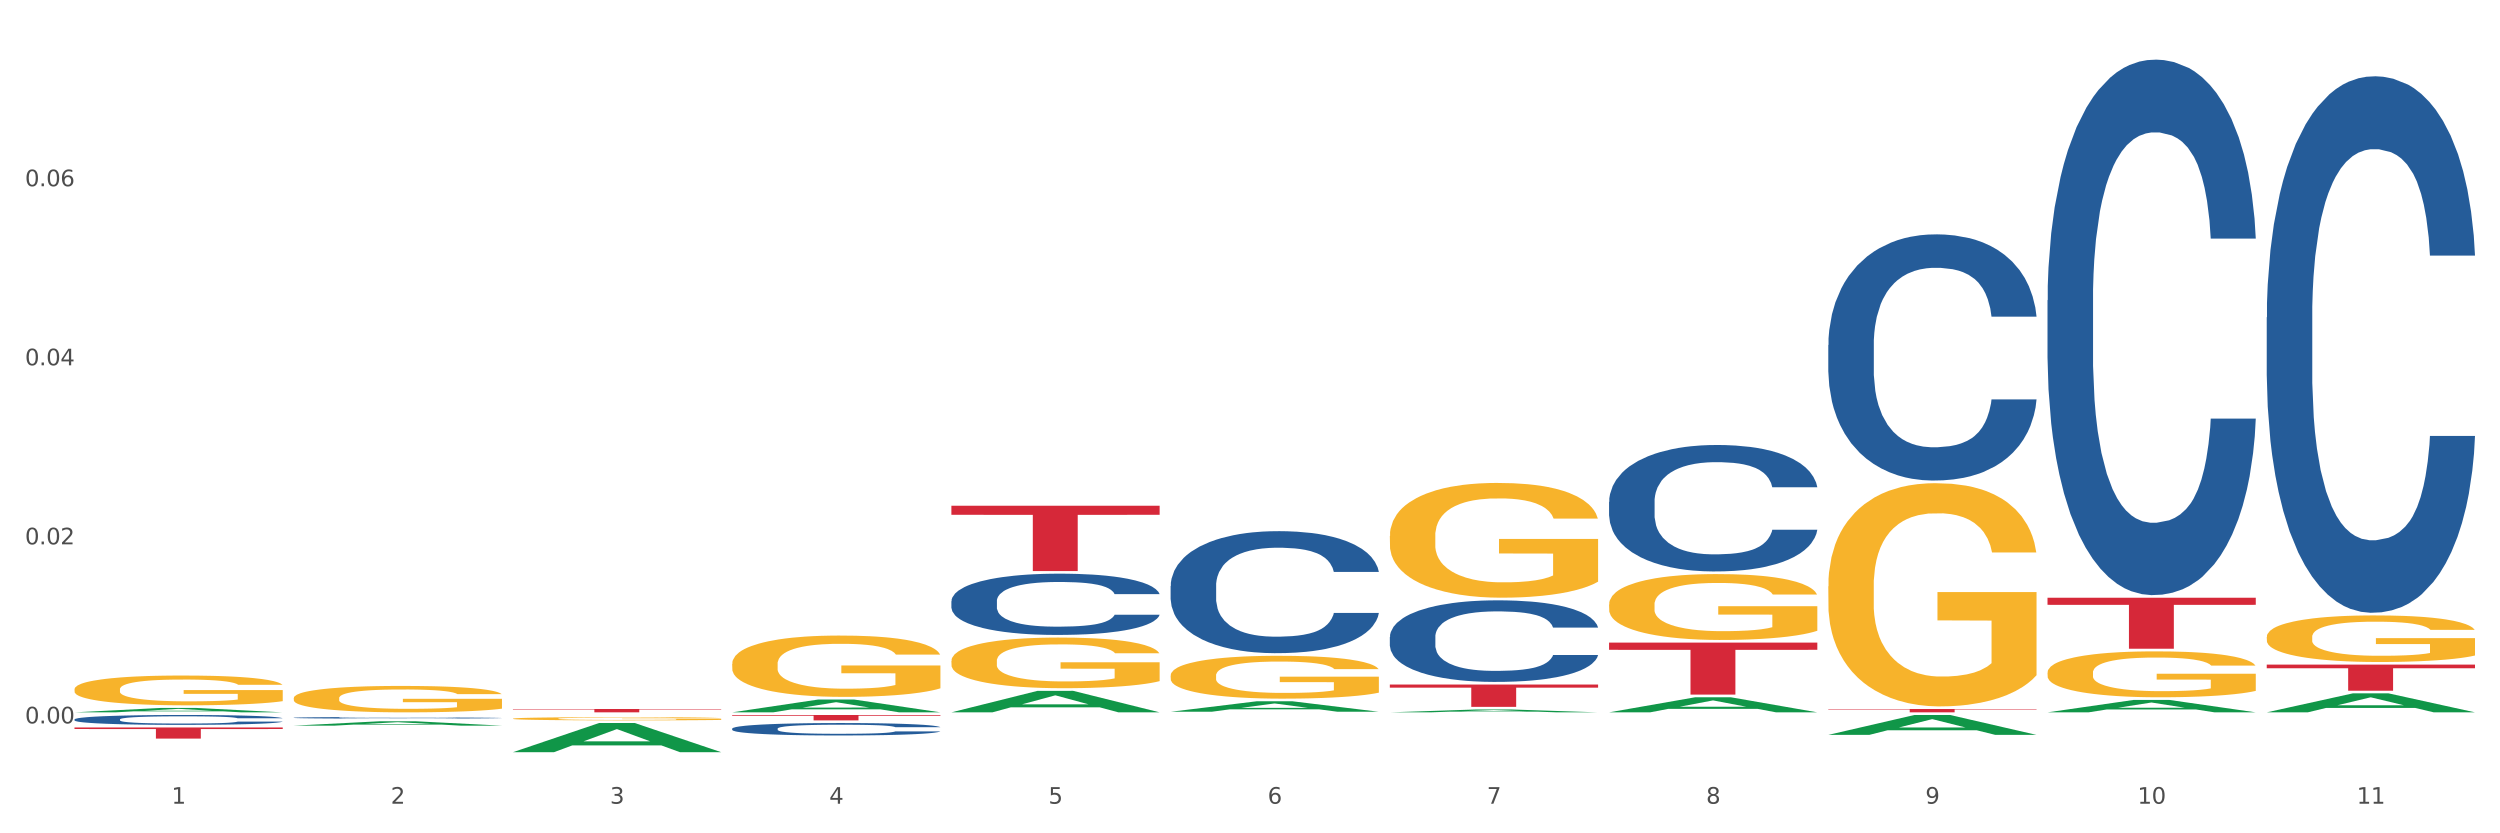 <?xml version="1.0" encoding="utf-8" standalone="no"?>
<!DOCTYPE svg PUBLIC "-//W3C//DTD SVG 1.1//EN"
  "http://www.w3.org/Graphics/SVG/1.1/DTD/svg11.dtd">
<svg xmlns:xlink="http://www.w3.org/1999/xlink" width="1080pt" height="360pt" viewBox="0 0 1080 360" xmlns="http://www.w3.org/2000/svg" version="1.1">
 <rect x="0" y="0" width="1080" height="360" fill="#333333" stroke="none"/>
 <defs>
  <style type="text/css">*{stroke-linejoin: round; stroke-linecap: butt}</style>
 </defs>
 <g id="figure_1">
  <g id="patch_1">
   <path d="M 0 360 
L 1080 360 
L 1080 0 
L 0 0 
z
" style="fill: #ffffff; stroke: #ffffff; stroke-linejoin: miter"/>
  </g>
  <g id="axes_1">
   <g id="matplotlib.axis_1">
    <g id="xtick_1">
     <g id="text_1">
      <!-- 1 -->
      <g style="fill: #4d4d4d" transform="translate(74.106 347.204) scale(0.096 -0.096)">
       <defs>
        <path id="DejaVuSans-31" d="M 794 531 
L 1825 531 
L 1825 4091 
L 703 3866 
L 703 4441 
L 1819 4666 
L 2450 4666 
L 2450 531 
L 3481 531 
L 3481 0 
L 794 0 
L 794 531 
z
" transform="scale(0.016)"/>
       </defs>
       <use xlink:href="#DejaVuSans-31"/>
      </g>
     </g>
    </g>
    <g id="xtick_2">
     <g id="text_2">
      <!-- 2 -->
      <g style="fill: #4d4d4d" transform="translate(168.812 347.204) scale(0.096 -0.096)">
       <defs>
        <path id="DejaVuSans-32" d="M 1228 531 
L 3431 531 
L 3431 0 
L 469 0 
L 469 531 
Q 828 903 1448 1529 
Q 2069 2156 2228 2338 
Q 2531 2678 2651 2914 
Q 2772 3150 2772 3378 
Q 2772 3750 2511 3984 
Q 2250 4219 1831 4219 
Q 1534 4219 1204 4116 
Q 875 4013 500 3803 
L 500 4441 
Q 881 4594 1212 4672 
Q 1544 4750 1819 4750 
Q 2544 4750 2975 4387 
Q 3406 4025 3406 3419 
Q 3406 3131 3298 2873 
Q 3191 2616 2906 2266 
Q 2828 2175 2409 1742 
Q 1991 1309 1228 531 
z
" transform="scale(0.016)"/>
       </defs>
       <use xlink:href="#DejaVuSans-32"/>
      </g>
     </g>
    </g>
    <g id="xtick_3">
     <g id="text_3">
      <!-- 3 -->
      <g style="fill: #4d4d4d" transform="translate(263.517 347.204) scale(0.096 -0.096)">
       <defs>
        <path id="DejaVuSans-33" d="M 2597 2516 
Q 3050 2419 3304 2112 
Q 3559 1806 3559 1356 
Q 3559 666 3084 287 
Q 2609 -91 1734 -91 
Q 1441 -91 1130 -33 
Q 819 25 488 141 
L 488 750 
Q 750 597 1062 519 
Q 1375 441 1716 441 
Q 2309 441 2620 675 
Q 2931 909 2931 1356 
Q 2931 1769 2642 2001 
Q 2353 2234 1838 2234 
L 1294 2234 
L 1294 2753 
L 1863 2753 
Q 2328 2753 2575 2939 
Q 2822 3125 2822 3475 
Q 2822 3834 2567 4026 
Q 2313 4219 1838 4219 
Q 1578 4219 1281 4162 
Q 984 4106 628 3988 
L 628 4550 
Q 988 4650 1302 4700 
Q 1616 4750 1894 4750 
Q 2613 4750 3031 4423 
Q 3450 4097 3450 3541 
Q 3450 3153 3228 2886 
Q 3006 2619 2597 2516 
z
" transform="scale(0.016)"/>
       </defs>
       <use xlink:href="#DejaVuSans-33"/>
      </g>
     </g>
    </g>
    <g id="xtick_4">
     <g id="text_4">
      <!-- 4 -->
      <g style="fill: #4d4d4d" transform="translate(358.223 347.204) scale(0.096 -0.096)">
       <defs>
        <path id="DejaVuSans-34" d="M 2419 4116 
L 825 1625 
L 2419 1625 
L 2419 4116 
z
M 2253 4666 
L 3047 4666 
L 3047 1625 
L 3713 1625 
L 3713 1100 
L 3047 1100 
L 3047 0 
L 2419 0 
L 2419 1100 
L 313 1100 
L 313 1709 
L 2253 4666 
z
" transform="scale(0.016)"/>
       </defs>
       <use xlink:href="#DejaVuSans-34"/>
      </g>
     </g>
    </g>
    <g id="xtick_5">
     <g id="text_5">
      <!-- 5 -->
      <g style="fill: #4d4d4d" transform="translate(452.928 347.204) scale(0.096 -0.096)">
       <defs>
        <path id="DejaVuSans-35" d="M 691 4666 
L 3169 4666 
L 3169 4134 
L 1269 4134 
L 1269 2991 
Q 1406 3038 1543 3061 
Q 1681 3084 1819 3084 
Q 2600 3084 3056 2656 
Q 3513 2228 3513 1497 
Q 3513 744 3044 326 
Q 2575 -91 1722 -91 
Q 1428 -91 1123 -41 
Q 819 9 494 109 
L 494 744 
Q 775 591 1075 516 
Q 1375 441 1709 441 
Q 2250 441 2565 725 
Q 2881 1009 2881 1497 
Q 2881 1984 2565 2268 
Q 2250 2553 1709 2553 
Q 1456 2553 1204 2497 
Q 953 2441 691 2322 
L 691 4666 
z
" transform="scale(0.016)"/>
       </defs>
       <use xlink:href="#DejaVuSans-35"/>
      </g>
     </g>
    </g>
    <g id="xtick_6">
     <g id="text_6">
      <!-- 6 -->
      <g style="fill: #4d4d4d" transform="translate(547.634 347.204) scale(0.096 -0.096)">
       <defs>
        <path id="DejaVuSans-36" d="M 2113 2584 
Q 1688 2584 1439 2293 
Q 1191 2003 1191 1497 
Q 1191 994 1439 701 
Q 1688 409 2113 409 
Q 2538 409 2786 701 
Q 3034 994 3034 1497 
Q 3034 2003 2786 2293 
Q 2538 2584 2113 2584 
z
M 3366 4563 
L 3366 3988 
Q 3128 4100 2886 4159 
Q 2644 4219 2406 4219 
Q 1781 4219 1451 3797 
Q 1122 3375 1075 2522 
Q 1259 2794 1537 2939 
Q 1816 3084 2150 3084 
Q 2853 3084 3261 2657 
Q 3669 2231 3669 1497 
Q 3669 778 3244 343 
Q 2819 -91 2113 -91 
Q 1303 -91 875 529 
Q 447 1150 447 2328 
Q 447 3434 972 4092 
Q 1497 4750 2381 4750 
Q 2619 4750 2861 4703 
Q 3103 4656 3366 4563 
z
" transform="scale(0.016)"/>
       </defs>
       <use xlink:href="#DejaVuSans-36"/>
      </g>
     </g>
    </g>
    <g id="xtick_7">
     <g id="text_7">
      <!-- 7 -->
      <g style="fill: #4d4d4d" transform="translate(642.339 347.204) scale(0.096 -0.096)">
       <defs>
        <path id="DejaVuSans-37" d="M 525 4666 
L 3525 4666 
L 3525 4397 
L 1831 0 
L 1172 0 
L 2766 4134 
L 525 4134 
L 525 4666 
z
" transform="scale(0.016)"/>
       </defs>
       <use xlink:href="#DejaVuSans-37"/>
      </g>
     </g>
    </g>
    <g id="xtick_8">
     <g id="text_8">
      <!-- 8 -->
      <g style="fill: #4d4d4d" transform="translate(737.044 347.204) scale(0.096 -0.096)">
       <defs>
        <path id="DejaVuSans-38" d="M 2034 2216 
Q 1584 2216 1326 1975 
Q 1069 1734 1069 1313 
Q 1069 891 1326 650 
Q 1584 409 2034 409 
Q 2484 409 2743 651 
Q 3003 894 3003 1313 
Q 3003 1734 2745 1975 
Q 2488 2216 2034 2216 
z
M 1403 2484 
Q 997 2584 770 2862 
Q 544 3141 544 3541 
Q 544 4100 942 4425 
Q 1341 4750 2034 4750 
Q 2731 4750 3128 4425 
Q 3525 4100 3525 3541 
Q 3525 3141 3298 2862 
Q 3072 2584 2669 2484 
Q 3125 2378 3379 2068 
Q 3634 1759 3634 1313 
Q 3634 634 3220 271 
Q 2806 -91 2034 -91 
Q 1263 -91 848 271 
Q 434 634 434 1313 
Q 434 1759 690 2068 
Q 947 2378 1403 2484 
z
M 1172 3481 
Q 1172 3119 1398 2916 
Q 1625 2713 2034 2713 
Q 2441 2713 2670 2916 
Q 2900 3119 2900 3481 
Q 2900 3844 2670 4047 
Q 2441 4250 2034 4250 
Q 1625 4250 1398 4047 
Q 1172 3844 1172 3481 
z
" transform="scale(0.016)"/>
       </defs>
       <use xlink:href="#DejaVuSans-38"/>
      </g>
     </g>
    </g>
    <g id="xtick_9">
     <g id="text_9">
      <!-- 9 -->
      <g style="fill: #4d4d4d" transform="translate(831.75 347.204) scale(0.096 -0.096)">
       <defs>
        <path id="DejaVuSans-39" d="M 703 97 
L 703 672 
Q 941 559 1184 500 
Q 1428 441 1663 441 
Q 2288 441 2617 861 
Q 2947 1281 2994 2138 
Q 2813 1869 2534 1725 
Q 2256 1581 1919 1581 
Q 1219 1581 811 2004 
Q 403 2428 403 3163 
Q 403 3881 828 4315 
Q 1253 4750 1959 4750 
Q 2769 4750 3195 4129 
Q 3622 3509 3622 2328 
Q 3622 1225 3098 567 
Q 2575 -91 1691 -91 
Q 1453 -91 1209 -44 
Q 966 3 703 97 
z
M 1959 2075 
Q 2384 2075 2632 2365 
Q 2881 2656 2881 3163 
Q 2881 3666 2632 3958 
Q 2384 4250 1959 4250 
Q 1534 4250 1286 3958 
Q 1038 3666 1038 3163 
Q 1038 2656 1286 2365 
Q 1534 2075 1959 2075 
z
" transform="scale(0.016)"/>
       </defs>
       <use xlink:href="#DejaVuSans-39"/>
      </g>
     </g>
    </g>
    <g id="xtick_10">
     <g id="text_10">
      <!-- 10 -->
      <g style="fill: #4d4d4d" transform="translate(923.401 347.204) scale(0.096 -0.096)">
       <defs>
        <path id="DejaVuSans-30" d="M 2034 4250 
Q 1547 4250 1301 3770 
Q 1056 3291 1056 2328 
Q 1056 1369 1301 889 
Q 1547 409 2034 409 
Q 2525 409 2770 889 
Q 3016 1369 3016 2328 
Q 3016 3291 2770 3770 
Q 2525 4250 2034 4250 
z
M 2034 4750 
Q 2819 4750 3233 4129 
Q 3647 3509 3647 2328 
Q 3647 1150 3233 529 
Q 2819 -91 2034 -91 
Q 1250 -91 836 529 
Q 422 1150 422 2328 
Q 422 3509 836 4129 
Q 1250 4750 2034 4750 
z
" transform="scale(0.016)"/>
       </defs>
       <use xlink:href="#DejaVuSans-31"/>
       <use xlink:href="#DejaVuSans-30" transform="translate(63.623 0)"/>
      </g>
     </g>
    </g>
    <g id="xtick_11">
     <g id="text_11">
      <!-- 11 -->
      <g style="fill: #4d4d4d" transform="translate(1018.107 347.204) scale(0.096 -0.096)">
       <use xlink:href="#DejaVuSans-31"/>
       <use xlink:href="#DejaVuSans-31" transform="translate(63.623 0)"/>
      </g>
     </g>
    </g>
    <g id="xtick_12"/>
    <g id="xtick_13"/>
    <g id="xtick_14"/>
    <g id="xtick_15"/>
    <g id="xtick_16"/>
    <g id="xtick_17"/>
    <g id="xtick_18"/>
    <g id="xtick_19"/>
    <g id="xtick_20"/>
    <g id="xtick_21"/>
   </g>
   <g id="matplotlib.axis_2">
    <g id="ytick_1">
     <g id="text_12">
      <!-- 0.00 -->
      <g style="fill: #4d4d4d" transform="translate(10.8 312.516) scale(0.096 -0.096)">
       <defs>
        <path id="DejaVuSans-2e" d="M 684 794 
L 1344 794 
L 1344 0 
L 684 0 
L 684 794 
z
" transform="scale(0.016)"/>
       </defs>
       <use xlink:href="#DejaVuSans-30"/>
       <use xlink:href="#DejaVuSans-2e" transform="translate(63.623 0)"/>
       <use xlink:href="#DejaVuSans-30" transform="translate(95.41 0)"/>
       <use xlink:href="#DejaVuSans-30" transform="translate(159.033 0)"/>
      </g>
     </g>
    </g>
    <g id="ytick_2">
     <g id="text_13">
      <!-- 0.02 -->
      <g style="fill: #4d4d4d" transform="translate(10.8 235.164) scale(0.096 -0.096)">
       <use xlink:href="#DejaVuSans-30"/>
       <use xlink:href="#DejaVuSans-2e" transform="translate(63.623 0)"/>
       <use xlink:href="#DejaVuSans-30" transform="translate(95.41 0)"/>
       <use xlink:href="#DejaVuSans-32" transform="translate(159.033 0)"/>
      </g>
     </g>
    </g>
    <g id="ytick_3">
     <g id="text_14">
      <!-- 0.04 -->
      <g style="fill: #4d4d4d" transform="translate(10.8 157.812) scale(0.096 -0.096)">
       <use xlink:href="#DejaVuSans-30"/>
       <use xlink:href="#DejaVuSans-2e" transform="translate(63.623 0)"/>
       <use xlink:href="#DejaVuSans-30" transform="translate(95.41 0)"/>
       <use xlink:href="#DejaVuSans-34" transform="translate(159.033 0)"/>
      </g>
     </g>
    </g>
    <g id="ytick_4">
     <g id="text_15">
      <!-- 0.06 -->
      <g style="fill: #4d4d4d" transform="translate(10.8 80.459) scale(0.096 -0.096)">
       <use xlink:href="#DejaVuSans-30"/>
       <use xlink:href="#DejaVuSans-2e" transform="translate(63.623 0)"/>
       <use xlink:href="#DejaVuSans-30" transform="translate(95.41 0)"/>
       <use xlink:href="#DejaVuSans-36" transform="translate(159.033 0)"/>
      </g>
     </g>
    </g>
    <g id="ytick_5"/>
    <g id="ytick_6"/>
    <g id="ytick_7"/>
    <g id="ytick_8"/>
   </g>
   <g id="PolyCollection_1">
    <path d="M 32.175 307.733 
L 32.268 307.731 
L 69.369 305.832 
L 84.766 305.83 
L 122.145 307.736 
L 104.337 307.736 
L 96.267 307.293 
L 57.96 307.293 
L 57.682 307.3 
L 49.891 307.736 
L 32.175 307.736 
L 32.175 307.733 
L 62.783 307.028 
L 91.444 307.026 
L 77.253 306.236 
L 77.067 306.233 
L 76.882 306.238 
L 62.691 307.026 
L 62.783 307.028 
L 32.175 307.733 
z
" clip-path="url(#p9cee5cf43f)" style="fill: #109648"/>
    <path d="M 316.291 286.802 
L 316.398 286.778 
L 316.398 285.907 
L 316.61 285.157 
L 317.672 283.342 
L 319.266 281.842 
L 320.434 281.044 
L 321.603 280.39 
L 322.983 279.737 
L 324.683 279.06 
L 327.763 278.068 
L 329.675 277.559 
L 332.012 277.027 
L 336.261 276.253 
L 339.342 275.817 
L 342.528 275.454 
L 347.733 275.019 
L 351.132 274.825 
L 354.744 274.68 
L 359.099 274.583 
L 362.392 274.559 
L 369.615 274.632 
L 375.776 274.85 
L 378.75 275.019 
L 382.574 275.309 
L 384.592 275.503 
L 387.885 275.89 
L 391.284 276.398 
L 393.621 276.834 
L 397.127 277.656 
L 399.782 278.479 
L 402.225 279.495 
L 403.5 280.197 
L 404.456 280.85 
L 405.306 281.6 
L 406.155 282.786 
L 387.035 282.786 
L 386.292 281.939 
L 385.123 281.14 
L 383.424 280.366 
L 381.937 279.882 
L 379.387 279.277 
L 377.051 278.89 
L 374.607 278.6 
L 371.633 278.358 
L 369.296 278.237 
L 366.003 278.14 
L 359.524 278.164 
L 355.169 278.358 
L 352.195 278.6 
L 350.283 278.818 
L 348.583 279.06 
L 346.671 279.398 
L 344.44 279.906 
L 342.847 280.366 
L 341.254 280.947 
L 339.979 281.528 
L 338.811 282.205 
L 337.855 282.931 
L 337.111 283.681 
L 336.474 284.6 
L 335.943 286.125 
L 335.943 289.44 
L 336.155 290.19 
L 336.686 291.182 
L 337.323 291.932 
L 338.386 292.827 
L 339.342 293.432 
L 341.147 294.303 
L 343.166 295.029 
L 344.759 295.488 
L 346.352 295.876 
L 349.114 296.408 
L 352.195 296.843 
L 354.85 297.11 
L 358.462 297.352 
L 360.905 297.448 
L 363.029 297.497 
L 368.234 297.497 
L 371.952 297.424 
L 376.095 297.255 
L 379.281 297.037 
L 381.937 296.771 
L 384.911 296.335 
L 386.823 295.924 
L 386.823 290.867 
L 363.454 290.843 
L 363.454 287.48 
L 406.262 287.48 
L 406.262 297.352 
L 404.456 297.86 
L 402.438 298.319 
L 400.313 298.731 
L 397.127 299.239 
L 393.303 299.723 
L 389.903 300.061 
L 386.292 300.352 
L 382.043 300.618 
L 376.519 300.86 
L 373.12 300.957 
L 368.871 301.029 
L 363.879 301.053 
L 359.524 301.005 
L 355.275 300.884 
L 350.814 300.666 
L 346.459 300.352 
L 343.166 300.037 
L 339.873 299.65 
L 336.367 299.142 
L 333.606 298.658 
L 331.481 298.223 
L 329.144 297.666 
L 326.595 296.94 
L 324.683 296.287 
L 322.983 295.609 
L 321.178 294.738 
L 319.903 293.988 
L 318.628 293.045 
L 317.885 292.343 
L 317.035 291.254 
L 316.398 289.73 
L 316.291 286.802 
z
" clip-path="url(#p9cee5cf43f)" style="fill: #f7b32b"/>
    <path d="M 410.997 285.537 
L 411.103 285.517 
L 411.103 284.798 
L 411.316 284.178 
L 412.378 282.68 
L 413.971 281.441 
L 415.14 280.781 
L 416.308 280.242 
L 417.689 279.702 
L 419.388 279.143 
L 422.469 278.324 
L 424.381 277.904 
L 426.718 277.464 
L 430.967 276.825 
L 434.047 276.465 
L 437.234 276.165 
L 442.439 275.806 
L 445.838 275.646 
L 449.449 275.526 
L 453.804 275.446 
L 457.097 275.426 
L 464.32 275.486 
L 470.481 275.666 
L 473.456 275.806 
L 477.28 276.046 
L 479.298 276.205 
L 482.591 276.525 
L 485.99 276.945 
L 488.327 277.304 
L 491.832 277.984 
L 494.488 278.663 
L 496.931 279.502 
L 498.205 280.082 
L 499.161 280.621 
L 500.011 281.241 
L 500.861 282.22 
L 481.741 282.22 
L 480.997 281.521 
L 479.829 280.861 
L 478.129 280.222 
L 476.642 279.822 
L 474.093 279.323 
L 471.756 279.003 
L 469.313 278.763 
L 466.339 278.563 
L 464.002 278.463 
L 460.709 278.383 
L 454.229 278.403 
L 449.874 278.563 
L 446.9 278.763 
L 444.988 278.943 
L 443.288 279.143 
L 441.376 279.423 
L 439.146 279.842 
L 437.552 280.222 
L 435.959 280.701 
L 434.684 281.181 
L 433.516 281.74 
L 432.56 282.34 
L 431.816 282.959 
L 431.179 283.719 
L 430.648 284.978 
L 430.648 287.715 
L 430.86 288.335 
L 431.392 289.154 
L 432.029 289.773 
L 433.091 290.513 
L 434.047 291.012 
L 435.853 291.732 
L 437.871 292.331 
L 439.464 292.711 
L 441.058 293.03 
L 443.82 293.47 
L 446.9 293.83 
L 449.556 294.05 
L 453.167 294.249 
L 455.61 294.329 
L 457.735 294.369 
L 462.94 294.369 
L 466.657 294.309 
L 470.8 294.169 
L 473.987 293.99 
L 476.642 293.77 
L 479.616 293.41 
L 481.528 293.07 
L 481.528 288.894 
L 458.16 288.874 
L 458.16 286.097 
L 500.967 286.097 
L 500.967 294.249 
L 499.161 294.669 
L 497.143 295.049 
L 495.019 295.388 
L 491.832 295.808 
L 488.008 296.208 
L 484.609 296.487 
L 480.997 296.727 
L 476.748 296.947 
L 471.225 297.147 
L 467.826 297.227 
L 463.577 297.287 
L 458.584 297.307 
L 454.229 297.267 
L 449.98 297.167 
L 445.519 296.987 
L 441.164 296.727 
L 437.871 296.467 
L 434.578 296.148 
L 431.073 295.728 
L 428.311 295.328 
L 426.187 294.969 
L 423.85 294.509 
L 421.3 293.91 
L 419.388 293.37 
L 417.689 292.811 
L 415.883 292.091 
L 414.608 291.472 
L 413.334 290.693 
L 412.59 290.113 
L 411.74 289.214 
L 411.103 287.955 
L 410.997 285.537 
z
" clip-path="url(#p9cee5cf43f)" style="fill: #f7b32b"/>
    <path d="M 505.702 291.859 
L 505.809 291.842 
L 505.809 291.233 
L 506.021 290.709 
L 507.083 289.441 
L 508.677 288.393 
L 509.845 287.835 
L 511.014 287.378 
L 512.394 286.922 
L 514.094 286.449 
L 517.174 285.755 
L 519.086 285.4 
L 521.423 285.028 
L 525.672 284.487 
L 528.753 284.183 
L 531.939 283.929 
L 537.144 283.625 
L 540.543 283.49 
L 544.155 283.388 
L 548.51 283.321 
L 551.803 283.304 
L 559.026 283.355 
L 565.187 283.507 
L 568.161 283.625 
L 571.985 283.828 
L 574.003 283.963 
L 577.296 284.234 
L 580.695 284.589 
L 583.032 284.893 
L 586.537 285.468 
L 589.193 286.043 
L 591.636 286.753 
L 592.911 287.243 
L 593.867 287.7 
L 594.717 288.224 
L 595.566 289.052 
L 576.446 289.052 
L 575.703 288.461 
L 574.534 287.903 
L 572.835 287.362 
L 571.348 287.023 
L 568.798 286.601 
L 566.461 286.33 
L 564.018 286.127 
L 561.044 285.958 
L 558.707 285.874 
L 555.414 285.806 
L 548.935 285.823 
L 544.58 285.958 
L 541.606 286.127 
L 539.694 286.28 
L 537.994 286.449 
L 536.082 286.685 
L 533.851 287.04 
L 532.258 287.362 
L 530.665 287.767 
L 529.39 288.173 
L 528.222 288.646 
L 527.266 289.154 
L 526.522 289.678 
L 525.885 290.32 
L 525.354 291.385 
L 525.354 293.702 
L 525.566 294.226 
L 526.097 294.919 
L 526.734 295.443 
L 527.797 296.069 
L 528.753 296.491 
L 530.558 297.1 
L 532.577 297.607 
L 534.17 297.928 
L 535.763 298.199 
L 538.525 298.571 
L 541.606 298.875 
L 544.261 299.061 
L 547.873 299.23 
L 550.316 299.298 
L 552.44 299.332 
L 557.645 299.332 
L 561.363 299.281 
L 565.505 299.162 
L 568.692 299.01 
L 571.348 298.824 
L 574.322 298.52 
L 576.234 298.233 
L 576.234 294.699 
L 552.865 294.682 
L 552.865 292.332 
L 595.673 292.332 
L 595.673 299.23 
L 593.867 299.585 
L 591.849 299.906 
L 589.724 300.194 
L 586.537 300.549 
L 582.713 300.887 
L 579.314 301.124 
L 575.703 301.327 
L 571.454 301.513 
L 565.93 301.682 
L 562.531 301.749 
L 558.282 301.8 
L 553.29 301.817 
L 548.935 301.783 
L 544.686 301.699 
L 540.225 301.546 
L 535.87 301.327 
L 532.577 301.107 
L 529.284 300.836 
L 525.778 300.481 
L 523.017 300.143 
L 520.892 299.839 
L 518.555 299.45 
L 516.006 298.943 
L 514.094 298.486 
L 512.394 298.013 
L 510.589 297.404 
L 509.314 296.88 
L 508.039 296.221 
L 507.296 295.73 
L 506.446 294.97 
L 505.809 293.904 
L 505.702 291.859 
z
" clip-path="url(#p9cee5cf43f)" style="fill: #f7b32b"/>
    <path d="M 600.408 231.538 
L 600.514 231.493 
L 600.514 229.863 
L 600.727 228.46 
L 601.789 225.064 
L 603.382 222.257 
L 604.551 220.762 
L 605.719 219.54 
L 607.1 218.317 
L 608.799 217.05 
L 611.88 215.193 
L 613.792 214.242 
L 616.129 213.246 
L 620.378 211.797 
L 623.458 210.982 
L 626.645 210.303 
L 631.85 209.488 
L 635.249 209.126 
L 638.86 208.854 
L 643.215 208.673 
L 646.508 208.628 
L 653.731 208.764 
L 659.892 209.171 
L 662.867 209.488 
L 666.691 210.032 
L 668.709 210.394 
L 672.002 211.118 
L 675.401 212.069 
L 677.738 212.884 
L 681.243 214.424 
L 683.899 215.963 
L 686.342 217.865 
L 687.616 219.178 
L 688.572 220.4 
L 689.422 221.804 
L 690.272 224.022 
L 671.152 224.022 
L 670.408 222.438 
L 669.24 220.943 
L 667.54 219.495 
L 666.053 218.589 
L 663.504 217.457 
L 661.167 216.733 
L 658.724 216.189 
L 655.75 215.737 
L 653.413 215.51 
L 650.12 215.329 
L 643.64 215.374 
L 639.285 215.737 
L 636.311 216.189 
L 634.399 216.597 
L 632.699 217.05 
L 630.787 217.684 
L 628.557 218.634 
L 626.963 219.495 
L 625.37 220.581 
L 624.095 221.668 
L 622.927 222.936 
L 621.971 224.294 
L 621.227 225.698 
L 620.59 227.418 
L 620.059 230.271 
L 620.059 236.474 
L 620.271 237.877 
L 620.803 239.734 
L 621.44 241.137 
L 622.502 242.812 
L 623.458 243.944 
L 625.264 245.574 
L 627.282 246.933 
L 628.875 247.793 
L 630.469 248.517 
L 633.231 249.513 
L 636.311 250.328 
L 638.967 250.826 
L 642.578 251.279 
L 645.021 251.46 
L 647.146 251.551 
L 652.351 251.551 
L 656.068 251.415 
L 660.211 251.098 
L 663.398 250.691 
L 666.053 250.193 
L 669.027 249.378 
L 670.939 248.608 
L 670.939 239.145 
L 647.571 239.1 
L 647.571 232.806 
L 690.378 232.806 
L 690.378 251.279 
L 688.572 252.23 
L 686.554 253.09 
L 684.43 253.86 
L 681.243 254.811 
L 677.419 255.716 
L 674.02 256.35 
L 670.408 256.894 
L 666.159 257.392 
L 660.636 257.844 
L 657.237 258.026 
L 652.988 258.161 
L 647.995 258.207 
L 643.64 258.116 
L 639.391 257.89 
L 634.93 257.482 
L 630.575 256.894 
L 627.282 256.305 
L 623.989 255.581 
L 620.484 254.63 
L 617.722 253.724 
L 615.598 252.909 
L 613.261 251.868 
L 610.711 250.51 
L 608.799 249.287 
L 607.1 248.019 
L 605.294 246.389 
L 604.019 244.986 
L 602.745 243.22 
L 602.001 241.907 
L 601.151 239.869 
L 600.514 237.017 
L 600.408 231.538 
z
" clip-path="url(#p9cee5cf43f)" style="fill: #f7b32b"/>
    <path d="M 695.113 261.156 
L 695.22 261.13 
L 695.22 260.194 
L 695.432 259.388 
L 696.494 257.438 
L 698.088 255.826 
L 699.256 254.968 
L 700.424 254.266 
L 701.805 253.564 
L 703.505 252.837 
L 706.585 251.771 
L 708.497 251.225 
L 710.834 250.653 
L 715.083 249.821 
L 718.164 249.353 
L 721.35 248.963 
L 726.555 248.495 
L 729.954 248.287 
L 733.566 248.131 
L 737.921 248.027 
L 741.214 248.001 
L 748.437 248.079 
L 754.598 248.313 
L 757.572 248.495 
L 761.396 248.807 
L 763.414 249.015 
L 766.707 249.431 
L 770.106 249.977 
L 772.443 250.445 
L 775.948 251.329 
L 778.604 252.213 
L 781.047 253.304 
L 782.322 254.058 
L 783.278 254.76 
L 784.128 255.566 
L 784.977 256.84 
L 765.857 256.84 
L 765.114 255.93 
L 763.945 255.072 
L 762.246 254.24 
L 760.759 253.72 
L 758.209 253.071 
L 755.872 252.655 
L 753.429 252.343 
L 750.455 252.083 
L 748.118 251.953 
L 744.825 251.849 
L 738.346 251.875 
L 733.991 252.083 
L 731.016 252.343 
L 729.104 252.577 
L 727.405 252.837 
L 725.493 253.201 
L 723.262 253.746 
L 721.669 254.24 
L 720.076 254.864 
L 718.801 255.488 
L 717.632 256.216 
L 716.676 256.996 
L 715.933 257.802 
L 715.296 258.79 
L 714.764 260.428 
L 714.764 263.989 
L 714.977 264.795 
L 715.508 265.861 
L 716.145 266.667 
L 717.208 267.629 
L 718.164 268.279 
L 719.969 269.215 
L 721.988 269.995 
L 723.581 270.489 
L 725.174 270.905 
L 727.936 271.476 
L 731.016 271.944 
L 733.672 272.23 
L 737.284 272.49 
L 739.727 272.594 
L 741.851 272.646 
L 747.056 272.646 
L 750.774 272.568 
L 754.916 272.386 
L 758.103 272.152 
L 760.759 271.866 
L 763.733 271.399 
L 765.645 270.957 
L 765.645 265.523 
L 742.276 265.497 
L 742.276 261.884 
L 785.084 261.884 
L 785.084 272.49 
L 783.278 273.036 
L 781.26 273.53 
L 779.135 273.972 
L 775.948 274.518 
L 772.124 275.038 
L 768.725 275.402 
L 765.114 275.714 
L 760.865 276 
L 755.341 276.26 
L 751.942 276.364 
L 747.693 276.442 
L 742.701 276.468 
L 738.346 276.416 
L 734.097 276.286 
L 729.636 276.052 
L 725.28 275.714 
L 721.988 275.376 
L 718.695 274.96 
L 715.189 274.414 
L 712.428 273.894 
L 710.303 273.426 
L 707.966 272.828 
L 705.417 272.048 
L 703.505 271.347 
L 701.805 270.619 
L 700 269.683 
L 698.725 268.877 
L 697.45 267.863 
L 696.707 267.109 
L 695.857 265.939 
L 695.22 264.301 
L 695.113 261.156 
z
" clip-path="url(#p9cee5cf43f)" style="fill: #f7b32b"/>
    <path d="M 979.23 287.122 
L 1069.2 287.122 
L 1069.2 288.688 
L 1033.809 288.698 
L 1033.809 298.39 
L 1014.408 298.39 
L 1014.408 288.698 
L 979.23 288.688 
L 979.23 287.133 
L 979.23 287.122 
z
" clip-path="url(#p9cee5cf43f)" style="fill: #d62839"/>
    <path d="M 884.524 258.226 
L 974.495 258.226 
L 974.495 261.288 
L 939.103 261.309 
L 939.103 280.258 
L 919.702 280.258 
L 919.702 261.309 
L 884.524 261.288 
L 884.524 258.247 
L 884.524 258.226 
z
" clip-path="url(#p9cee5cf43f)" style="fill: #d62839"/>
    <path d="M 789.819 306.302 
L 879.789 306.302 
L 879.789 306.501 
L 844.398 306.502 
L 844.398 307.736 
L 824.997 307.736 
L 824.997 306.502 
L 789.819 306.501 
L 789.819 306.303 
L 789.819 306.302 
z
" clip-path="url(#p9cee5cf43f)" style="fill: #d62839"/>
    <path d="M 695.113 277.6 
L 785.084 277.6 
L 785.084 280.725 
L 749.692 280.746 
L 749.692 300.082 
L 730.291 300.082 
L 730.291 280.746 
L 695.113 280.725 
L 695.113 277.621 
L 695.113 277.6 
z
" clip-path="url(#p9cee5cf43f)" style="fill: #d62839"/>
    <path d="M 600.408 295.721 
L 690.378 295.721 
L 690.378 297.06 
L 654.987 297.069 
L 654.987 305.36 
L 635.586 305.36 
L 635.586 297.069 
L 600.408 297.06 
L 600.408 295.73 
L 600.408 295.721 
z
" clip-path="url(#p9cee5cf43f)" style="fill: #d62839"/>
    <path d="M 410.997 218.478 
L 500.967 218.478 
L 500.967 222.398 
L 465.576 222.425 
L 465.576 246.689 
L 446.175 246.689 
L 446.175 222.425 
L 410.997 222.398 
L 410.997 218.505 
L 410.997 218.478 
z
" clip-path="url(#p9cee5cf43f)" style="fill: #d62839"/>
    <path d="M 221.586 306.28 
L 311.556 306.28 
L 311.556 306.482 
L 276.165 306.484 
L 276.165 307.736 
L 256.764 307.736 
L 256.764 306.484 
L 221.586 306.482 
L 221.586 306.281 
L 221.586 306.28 
z
" clip-path="url(#p9cee5cf43f)" style="fill: #d62839"/>
    <path d="M 32.175 314.274 
L 122.145 314.274 
L 122.145 314.941 
L 86.754 314.946 
L 86.754 319.076 
L 67.353 319.076 
L 67.353 314.946 
L 32.175 314.941 
L 32.175 314.279 
L 32.175 314.274 
z
" clip-path="url(#p9cee5cf43f)" style="fill: #d62839"/>
    <path d="M 789.819 253.296 
L 789.925 253.207 
L 789.925 250.037 
L 790.138 247.307 
L 791.2 240.701 
L 792.793 235.241 
L 793.962 232.335 
L 795.13 229.957 
L 796.511 227.579 
L 798.21 225.113 
L 801.291 221.502 
L 803.203 219.652 
L 805.54 217.715 
L 809.789 214.897 
L 812.869 213.311 
L 816.056 211.99 
L 821.261 210.405 
L 824.66 209.7 
L 828.271 209.172 
L 832.626 208.82 
L 835.919 208.732 
L 843.142 208.996 
L 849.303 209.788 
L 852.277 210.405 
L 856.101 211.462 
L 858.12 212.166 
L 861.413 213.576 
L 864.812 215.425 
L 867.149 217.01 
L 870.654 220.005 
L 873.309 222.999 
L 875.753 226.698 
L 877.027 229.252 
L 877.983 231.63 
L 878.833 234.36 
L 879.683 238.676 
L 860.563 238.676 
L 859.819 235.593 
L 858.651 232.687 
L 856.951 229.869 
L 855.464 228.107 
L 852.915 225.905 
L 850.578 224.496 
L 848.135 223.439 
L 845.161 222.559 
L 842.824 222.118 
L 839.531 221.766 
L 833.051 221.854 
L 828.696 222.559 
L 825.722 223.439 
L 823.81 224.232 
L 822.11 225.113 
L 820.198 226.346 
L 817.968 228.195 
L 816.374 229.869 
L 814.781 231.982 
L 813.506 234.096 
L 812.338 236.562 
L 811.382 239.204 
L 810.638 241.934 
L 810.001 245.281 
L 809.47 250.83 
L 809.47 262.895 
L 809.682 265.625 
L 810.213 269.236 
L 810.851 271.967 
L 811.913 275.225 
L 812.869 277.427 
L 814.675 280.598 
L 816.693 283.24 
L 818.286 284.913 
L 819.88 286.322 
L 822.641 288.26 
L 825.722 289.845 
L 828.377 290.814 
L 831.989 291.694 
L 834.432 292.047 
L 836.557 292.223 
L 841.761 292.223 
L 845.479 291.959 
L 849.622 291.342 
L 852.809 290.55 
L 855.464 289.581 
L 858.438 287.995 
L 860.35 286.498 
L 860.35 268.091 
L 836.981 268.003 
L 836.981 255.762 
L 879.789 255.762 
L 879.789 291.694 
L 877.983 293.544 
L 875.965 295.217 
L 873.841 296.714 
L 870.654 298.564 
L 866.83 300.325 
L 863.431 301.558 
L 859.819 302.615 
L 855.57 303.584 
L 850.047 304.465 
L 846.648 304.817 
L 842.399 305.081 
L 837.406 305.169 
L 833.051 304.993 
L 828.802 304.553 
L 824.341 303.76 
L 819.986 302.615 
L 816.693 301.47 
L 813.4 300.061 
L 809.895 298.212 
L 807.133 296.45 
L 805.009 294.865 
L 802.672 292.839 
L 800.122 290.197 
L 798.21 287.819 
L 796.511 285.353 
L 794.705 282.183 
L 793.43 279.453 
L 792.156 276.018 
L 791.412 273.464 
L 790.562 269.501 
L 789.925 263.952 
L 789.819 253.296 
z
" clip-path="url(#p9cee5cf43f)" style="fill: #f7b32b"/>
    <path d="M 884.524 290.559 
L 884.631 290.541 
L 884.631 289.888 
L 884.843 289.327 
L 885.905 287.968 
L 887.499 286.844 
L 888.667 286.247 
L 889.835 285.757 
L 891.216 285.268 
L 892.916 284.761 
L 895.996 284.018 
L 897.908 283.637 
L 900.245 283.239 
L 904.494 282.659 
L 907.575 282.333 
L 910.761 282.061 
L 915.966 281.735 
L 919.365 281.59 
L 922.977 281.481 
L 927.332 281.409 
L 930.625 281.391 
L 937.848 281.445 
L 944.009 281.608 
L 946.983 281.735 
L 950.807 281.952 
L 952.825 282.097 
L 956.118 282.387 
L 959.517 282.768 
L 961.854 283.094 
L 965.359 283.71 
L 968.015 284.326 
L 970.458 285.087 
L 971.733 285.612 
L 972.689 286.102 
L 973.539 286.663 
L 974.388 287.551 
L 955.268 287.551 
L 954.525 286.917 
L 953.356 286.319 
L 951.657 285.739 
L 950.17 285.377 
L 947.62 284.924 
L 945.283 284.634 
L 942.84 284.417 
L 939.866 284.235 
L 937.529 284.145 
L 934.236 284.072 
L 927.757 284.09 
L 923.402 284.235 
L 920.427 284.417 
L 918.515 284.58 
L 916.816 284.761 
L 914.904 285.014 
L 912.673 285.395 
L 911.08 285.739 
L 909.487 286.174 
L 908.212 286.609 
L 907.043 287.116 
L 906.087 287.66 
L 905.344 288.222 
L 904.707 288.91 
L 904.175 290.052 
L 904.175 292.534 
L 904.388 293.096 
L 904.919 293.838 
L 905.556 294.4 
L 906.619 295.071 
L 907.575 295.523 
L 909.38 296.176 
L 911.399 296.719 
L 912.992 297.064 
L 914.585 297.354 
L 917.347 297.752 
L 920.427 298.078 
L 923.083 298.278 
L 926.695 298.459 
L 929.138 298.531 
L 931.262 298.567 
L 936.467 298.567 
L 940.185 298.513 
L 944.327 298.386 
L 947.514 298.223 
L 950.17 298.024 
L 953.144 297.698 
L 955.056 297.39 
L 955.056 293.603 
L 931.687 293.585 
L 931.687 291.066 
L 974.495 291.066 
L 974.495 298.459 
L 972.689 298.839 
L 970.671 299.184 
L 968.546 299.492 
L 965.359 299.872 
L 961.535 300.234 
L 958.136 300.488 
L 954.525 300.706 
L 950.276 300.905 
L 944.752 301.086 
L 941.353 301.159 
L 937.104 301.213 
L 932.112 301.231 
L 927.757 301.195 
L 923.508 301.104 
L 919.047 300.941 
L 914.691 300.706 
L 911.399 300.47 
L 908.106 300.18 
L 904.6 299.8 
L 901.839 299.437 
L 899.714 299.111 
L 897.377 298.694 
L 894.828 298.151 
L 892.916 297.662 
L 891.216 297.154 
L 889.411 296.502 
L 888.136 295.94 
L 886.861 295.234 
L 886.118 294.708 
L 885.268 293.893 
L 884.631 292.751 
L 884.524 290.559 
z
" clip-path="url(#p9cee5cf43f)" style="fill: #f7b32b"/>
    <path d="M 979.23 275.161 
L 979.336 275.143 
L 979.336 274.481 
L 979.548 273.911 
L 980.611 272.533 
L 982.204 271.393 
L 983.372 270.786 
L 984.541 270.29 
L 985.922 269.793 
L 987.621 269.279 
L 990.702 268.525 
L 992.614 268.139 
L 994.951 267.734 
L 999.2 267.146 
L 1002.28 266.815 
L 1005.467 266.54 
L 1010.672 266.209 
L 1014.071 266.062 
L 1017.682 265.951 
L 1022.037 265.878 
L 1025.33 265.859 
L 1032.553 265.914 
L 1038.714 266.08 
L 1041.688 266.209 
L 1045.512 266.429 
L 1047.531 266.576 
L 1050.824 266.87 
L 1054.223 267.257 
L 1056.56 267.587 
L 1060.065 268.212 
L 1062.72 268.838 
L 1065.164 269.61 
L 1066.438 270.143 
L 1067.394 270.639 
L 1068.244 271.209 
L 1069.094 272.11 
L 1049.974 272.11 
L 1049.23 271.466 
L 1048.062 270.86 
L 1046.362 270.271 
L 1044.875 269.904 
L 1042.326 269.444 
L 1039.989 269.15 
L 1037.546 268.929 
L 1034.572 268.746 
L 1032.235 268.654 
L 1028.942 268.58 
L 1022.462 268.599 
L 1018.107 268.746 
L 1015.133 268.929 
L 1013.221 269.095 
L 1011.521 269.279 
L 1009.609 269.536 
L 1007.379 269.922 
L 1005.785 270.271 
L 1004.192 270.713 
L 1002.917 271.154 
L 1001.749 271.669 
L 1000.793 272.22 
L 1000.049 272.79 
L 999.412 273.489 
L 998.881 274.647 
L 998.881 277.165 
L 999.093 277.735 
L 999.624 278.489 
L 1000.262 279.059 
L 1001.324 279.739 
L 1002.28 280.199 
L 1004.086 280.86 
L 1006.104 281.412 
L 1007.697 281.761 
L 1009.291 282.055 
L 1012.052 282.46 
L 1015.133 282.791 
L 1017.788 282.993 
L 1021.4 283.177 
L 1023.843 283.25 
L 1025.968 283.287 
L 1031.172 283.287 
L 1034.89 283.232 
L 1039.033 283.103 
L 1042.22 282.938 
L 1044.875 282.736 
L 1047.849 282.405 
L 1049.761 282.092 
L 1049.761 278.25 
L 1026.392 278.232 
L 1026.392 275.676 
L 1069.2 275.676 
L 1069.2 283.177 
L 1067.394 283.563 
L 1065.376 283.912 
L 1063.252 284.225 
L 1060.065 284.611 
L 1056.241 284.978 
L 1052.842 285.236 
L 1049.23 285.456 
L 1044.981 285.659 
L 1039.458 285.842 
L 1036.059 285.916 
L 1031.81 285.971 
L 1026.817 285.989 
L 1022.462 285.953 
L 1018.213 285.861 
L 1013.752 285.695 
L 1009.397 285.456 
L 1006.104 285.217 
L 1002.811 284.923 
L 999.306 284.537 
L 996.544 284.17 
L 994.42 283.839 
L 992.083 283.416 
L 989.533 282.864 
L 987.621 282.368 
L 985.922 281.853 
L 984.116 281.191 
L 982.841 280.621 
L 981.567 279.904 
L 980.823 279.371 
L 979.973 278.544 
L 979.336 277.386 
L 979.23 275.161 
z
" clip-path="url(#p9cee5cf43f)" style="fill: #f7b32b"/>
    <path d="M 32.175 297.775 
L 32.281 297.763 
L 32.281 297.34 
L 32.494 296.976 
L 33.556 296.094 
L 35.149 295.366 
L 36.318 294.978 
L 37.486 294.66 
L 38.867 294.343 
L 40.567 294.014 
L 43.647 293.532 
L 45.559 293.285 
L 47.896 293.027 
L 52.145 292.651 
L 55.225 292.439 
L 58.412 292.263 
L 63.617 292.051 
L 67.016 291.957 
L 70.627 291.887 
L 74.983 291.84 
L 78.275 291.828 
L 85.499 291.863 
L 91.659 291.969 
L 94.634 292.051 
L 98.458 292.192 
L 100.476 292.286 
L 103.769 292.474 
L 107.168 292.721 
L 109.505 292.933 
L 113.01 293.332 
L 115.666 293.732 
L 118.109 294.225 
L 119.383 294.566 
L 120.339 294.884 
L 121.189 295.248 
L 122.039 295.824 
L 102.919 295.824 
L 102.175 295.413 
L 101.007 295.025 
L 99.307 294.649 
L 97.82 294.414 
L 95.271 294.12 
L 92.934 293.932 
L 90.491 293.791 
L 87.517 293.673 
L 85.18 293.614 
L 81.887 293.567 
L 75.407 293.579 
L 71.052 293.673 
L 68.078 293.791 
L 66.166 293.896 
L 64.467 294.014 
L 62.555 294.178 
L 60.324 294.425 
L 58.731 294.649 
L 57.137 294.931 
L 55.863 295.213 
L 54.694 295.542 
L 53.738 295.894 
L 52.995 296.259 
L 52.357 296.705 
L 51.826 297.446 
L 51.826 299.056 
L 52.039 299.42 
L 52.57 299.902 
L 53.207 300.267 
L 54.269 300.702 
L 55.225 300.995 
L 57.031 301.418 
L 59.049 301.771 
L 60.643 301.994 
L 62.236 302.182 
L 64.998 302.441 
L 68.078 302.653 
L 70.734 302.782 
L 74.345 302.899 
L 76.788 302.946 
L 78.913 302.97 
L 84.118 302.97 
L 87.835 302.935 
L 91.978 302.852 
L 95.165 302.747 
L 97.82 302.617 
L 100.795 302.406 
L 102.707 302.206 
L 102.707 299.75 
L 79.338 299.738 
L 79.338 298.104 
L 122.145 298.104 
L 122.145 302.899 
L 120.339 303.146 
L 118.321 303.37 
L 116.197 303.569 
L 113.01 303.816 
L 109.186 304.051 
L 105.787 304.216 
L 102.175 304.357 
L 97.927 304.486 
L 92.403 304.604 
L 89.004 304.651 
L 84.755 304.686 
L 79.763 304.698 
L 75.407 304.674 
L 71.159 304.615 
L 66.697 304.51 
L 62.342 304.357 
L 59.049 304.204 
L 55.756 304.016 
L 52.251 303.769 
L 49.489 303.534 
L 47.365 303.323 
L 45.028 303.052 
L 42.479 302.7 
L 40.567 302.382 
L 38.867 302.053 
L 37.061 301.63 
L 35.787 301.266 
L 34.512 300.807 
L 33.768 300.466 
L 32.919 299.938 
L 32.281 299.197 
L 32.175 297.775 
z
" clip-path="url(#p9cee5cf43f)" style="fill: #f7b32b"/>
    <path d="M 32.175 310.789 
L 32.281 310.785 
L 32.281 310.676 
L 32.6 310.527 
L 33.77 310.254 
L 35.259 310.047 
L 37.811 309.805 
L 39.194 309.704 
L 41.002 309.591 
L 44.724 309.407 
L 48.978 309.251 
L 51.956 309.165 
L 54.189 309.111 
L 59.187 309.013 
L 62.059 308.97 
L 65.036 308.935 
L 67.589 308.912 
L 71.843 308.884 
L 75.246 308.873 
L 79.181 308.869 
L 82.477 308.873 
L 86.838 308.888 
L 93.219 308.935 
L 95.665 308.963 
L 98.961 309.009 
L 102.365 309.072 
L 105.13 309.134 
L 108.32 309.224 
L 111.617 309.341 
L 114.807 309.489 
L 117.041 309.626 
L 118.848 309.77 
L 120.444 309.946 
L 121.613 310.137 
L 122.145 310.297 
L 102.684 310.297 
L 102.152 310.153 
L 101.088 309.997 
L 100.025 309.891 
L 98.855 309.805 
L 97.047 309.708 
L 95.452 309.645 
L 92.793 309.571 
L 90.347 309.524 
L 88.327 309.497 
L 85.881 309.474 
L 80.67 309.45 
L 76.947 309.45 
L 74.608 309.458 
L 71.736 309.478 
L 69.29 309.505 
L 66.419 309.552 
L 64.186 309.602 
L 61.952 309.669 
L 60.676 309.716 
L 58.762 309.801 
L 57.486 309.872 
L 55.784 309.993 
L 54.827 310.079 
L 53.126 310.301 
L 52.381 310.465 
L 52.062 310.578 
L 51.849 310.703 
L 51.849 311.312 
L 52.487 311.585 
L 53.019 311.702 
L 53.87 311.834 
L 55.465 312.006 
L 57.805 312.174 
L 60.251 312.295 
L 62.271 312.369 
L 64.186 312.424 
L 66.1 312.467 
L 68.44 312.506 
L 70.354 312.529 
L 73.225 312.552 
L 76.628 312.564 
L 79.287 312.564 
L 84.711 312.545 
L 87.157 312.525 
L 89.496 312.498 
L 92.049 312.455 
L 94.069 312.408 
L 95.239 312.373 
L 97.153 312.299 
L 98.642 312.221 
L 99.919 312.131 
L 100.769 312.053 
L 101.726 311.936 
L 102.471 311.803 
L 102.684 311.733 
L 122.145 311.733 
L 121.72 311.873 
L 120.975 312.01 
L 119.487 312.193 
L 118.317 312.299 
L 116.509 312.428 
L 114.595 312.537 
L 111.936 312.658 
L 109.49 312.747 
L 106.937 312.826 
L 104.172 312.896 
L 99.174 312.993 
L 97.366 313.021 
L 93.538 313.067 
L 90.56 313.095 
L 86.2 313.122 
L 81.733 313.138 
L 77.054 313.142 
L 72.906 313.134 
L 68.333 313.11 
L 65.462 313.087 
L 62.271 313.052 
L 58.549 312.997 
L 55.04 312.931 
L 51.743 312.853 
L 48.659 312.763 
L 45.788 312.662 
L 42.065 312.494 
L 39.3 312.33 
L 37.28 312.178 
L 35.897 312.049 
L 34.515 311.885 
L 33.77 311.772 
L 32.6 311.499 
L 32.175 311.245 
L 32.175 310.789 
z
" clip-path="url(#p9cee5cf43f)" style="fill: #255c99"/>
    <path d="M 126.88 310.064 
L 126.987 310.063 
L 126.987 310.045 
L 127.306 310.021 
L 128.476 309.976 
L 129.965 309.942 
L 132.517 309.902 
L 133.899 309.885 
L 135.707 309.866 
L 139.43 309.836 
L 143.683 309.81 
L 146.661 309.796 
L 148.894 309.787 
L 153.893 309.771 
L 156.764 309.764 
L 159.742 309.758 
L 162.294 309.755 
L 166.548 309.75 
L 169.951 309.748 
L 173.886 309.747 
L 177.183 309.748 
L 181.543 309.751 
L 187.924 309.758 
L 190.37 309.763 
L 193.667 309.771 
L 197.07 309.781 
L 199.835 309.791 
L 203.025 309.806 
L 206.322 309.825 
L 209.513 309.85 
L 211.746 309.872 
L 213.554 309.896 
L 215.149 309.925 
L 216.319 309.956 
L 216.851 309.983 
L 197.389 309.983 
L 196.857 309.959 
L 195.794 309.933 
L 194.73 309.916 
L 193.561 309.902 
L 191.753 309.886 
L 190.157 309.875 
L 187.499 309.863 
L 185.053 309.855 
L 183.032 309.851 
L 180.586 309.847 
L 175.375 309.843 
L 171.653 309.843 
L 169.313 309.844 
L 166.442 309.848 
L 163.996 309.852 
L 161.124 309.86 
L 158.891 309.868 
L 156.658 309.879 
L 155.382 309.887 
L 153.467 309.901 
L 152.191 309.913 
L 150.49 309.933 
L 149.533 309.947 
L 147.831 309.983 
L 147.087 310.01 
L 146.768 310.029 
L 146.555 310.049 
L 146.555 310.15 
L 147.193 310.195 
L 147.725 310.214 
L 148.575 310.236 
L 150.171 310.264 
L 152.51 310.292 
L 154.956 310.312 
L 156.977 310.324 
L 158.891 310.333 
L 160.805 310.34 
L 163.145 310.346 
L 165.059 310.35 
L 167.931 310.354 
L 171.334 310.356 
L 173.993 310.356 
L 179.416 310.353 
L 181.862 310.35 
L 184.202 310.345 
L 186.754 310.338 
L 188.775 310.33 
L 189.945 310.325 
L 191.859 310.312 
L 193.348 310.299 
L 194.624 310.285 
L 195.475 310.272 
L 196.432 310.253 
L 197.176 310.231 
L 197.389 310.219 
L 216.851 310.219 
L 216.425 310.242 
L 215.681 310.265 
L 214.192 310.295 
L 213.022 310.312 
L 211.214 310.334 
L 209.3 310.352 
L 206.641 310.371 
L 204.195 310.386 
L 201.643 310.399 
L 198.878 310.411 
L 193.88 310.427 
L 192.072 310.431 
L 188.243 310.439 
L 185.265 310.443 
L 180.905 310.448 
L 176.439 310.45 
L 171.759 310.451 
L 167.612 310.45 
L 163.039 310.446 
L 160.167 310.442 
L 156.977 310.436 
L 153.255 310.427 
L 149.745 310.416 
L 146.448 310.404 
L 143.364 310.389 
L 140.493 310.372 
L 136.771 310.344 
L 134.006 310.317 
L 131.985 310.292 
L 130.603 310.271 
L 129.22 310.244 
L 128.476 310.226 
L 127.306 310.181 
L 126.88 310.139 
L 126.88 310.064 
z
" clip-path="url(#p9cee5cf43f)" style="fill: #255c99"/>
    <path d="M 316.291 314.763 
L 316.398 314.758 
L 316.398 314.621 
L 316.717 314.434 
L 317.887 314.091 
L 319.376 313.831 
L 321.928 313.526 
L 323.31 313.399 
L 325.118 313.256 
L 328.84 313.025 
L 333.094 312.829 
L 336.072 312.721 
L 338.305 312.652 
L 343.304 312.53 
L 346.175 312.476 
L 349.153 312.431 
L 351.705 312.402 
L 355.959 312.368 
L 359.362 312.353 
L 363.297 312.348 
L 366.594 312.353 
L 370.954 312.372 
L 377.335 312.431 
L 379.781 312.466 
L 383.078 312.525 
L 386.481 312.603 
L 389.246 312.682 
L 392.436 312.795 
L 395.733 312.942 
L 398.924 313.128 
L 401.157 313.3 
L 402.965 313.482 
L 404.56 313.703 
L 405.73 313.943 
L 406.262 314.145 
L 386.8 314.145 
L 386.268 313.963 
L 385.205 313.767 
L 384.141 313.634 
L 382.971 313.526 
L 381.164 313.403 
L 379.568 313.325 
L 376.91 313.232 
L 374.464 313.173 
L 372.443 313.138 
L 369.997 313.109 
L 364.786 313.079 
L 361.064 313.079 
L 358.724 313.089 
L 355.853 313.114 
L 353.407 313.148 
L 350.535 313.207 
L 348.302 313.271 
L 346.069 313.354 
L 344.793 313.413 
L 342.878 313.521 
L 341.602 313.61 
L 339.901 313.762 
L 338.944 313.87 
L 337.242 314.15 
L 336.498 314.356 
L 336.178 314.498 
L 335.966 314.655 
L 335.966 315.421 
L 336.604 315.765 
L 337.136 315.912 
L 337.986 316.079 
L 339.582 316.295 
L 341.921 316.506 
L 344.367 316.658 
L 346.388 316.752 
L 348.302 316.82 
L 350.216 316.874 
L 352.556 316.923 
L 354.47 316.953 
L 357.342 316.982 
L 360.745 316.997 
L 363.403 316.997 
L 368.827 316.972 
L 371.273 316.948 
L 373.613 316.914 
L 376.165 316.86 
L 378.186 316.801 
L 379.356 316.756 
L 381.27 316.663 
L 382.759 316.565 
L 384.035 316.452 
L 384.886 316.354 
L 385.843 316.207 
L 386.587 316.04 
L 386.8 315.951 
L 406.262 315.951 
L 405.836 316.128 
L 405.092 316.3 
L 403.603 316.531 
L 402.433 316.663 
L 400.625 316.825 
L 398.711 316.963 
L 396.052 317.115 
L 393.606 317.228 
L 391.054 317.326 
L 388.289 317.414 
L 383.291 317.537 
L 381.483 317.571 
L 377.654 317.63 
L 374.676 317.665 
L 370.316 317.699 
L 365.849 317.719 
L 361.17 317.724 
L 357.023 317.714 
L 352.45 317.684 
L 349.578 317.655 
L 346.388 317.611 
L 342.666 317.542 
L 339.156 317.458 
L 335.859 317.36 
L 332.775 317.247 
L 329.904 317.12 
L 326.182 316.909 
L 323.417 316.702 
L 321.396 316.511 
L 320.014 316.349 
L 318.631 316.143 
L 317.887 316 
L 316.717 315.657 
L 316.291 315.338 
L 316.291 314.763 
z
" clip-path="url(#p9cee5cf43f)" style="fill: #255c99"/>
    <path d="M 410.997 259.716 
L 411.103 259.692 
L 411.103 259.015 
L 411.422 258.096 
L 412.592 256.404 
L 414.081 255.122 
L 416.633 253.624 
L 418.016 252.995 
L 419.824 252.294 
L 423.546 251.158 
L 427.8 250.191 
L 430.778 249.659 
L 433.011 249.32 
L 438.009 248.716 
L 440.881 248.45 
L 443.858 248.232 
L 446.411 248.087 
L 450.665 247.918 
L 454.068 247.846 
L 458.003 247.821 
L 461.299 247.846 
L 465.66 247.942 
L 472.041 248.232 
L 474.487 248.402 
L 477.783 248.692 
L 481.186 249.079 
L 483.951 249.465 
L 487.142 250.021 
L 490.439 250.747 
L 493.629 251.665 
L 495.862 252.512 
L 497.67 253.406 
L 499.266 254.494 
L 500.435 255.679 
L 500.967 256.67 
L 481.505 256.67 
L 480.974 255.775 
L 479.91 254.808 
L 478.847 254.155 
L 477.677 253.624 
L 475.869 253.019 
L 474.274 252.632 
L 471.615 252.173 
L 469.169 251.883 
L 467.149 251.714 
L 464.703 251.569 
L 459.491 251.424 
L 455.769 251.424 
L 453.43 251.472 
L 450.558 251.593 
L 448.112 251.762 
L 445.241 252.052 
L 443.008 252.366 
L 440.774 252.777 
L 439.498 253.068 
L 437.584 253.599 
L 436.308 254.035 
L 434.606 254.784 
L 433.649 255.316 
L 431.947 256.694 
L 431.203 257.709 
L 430.884 258.41 
L 430.671 259.184 
L 430.671 262.955 
L 431.309 264.648 
L 431.841 265.373 
L 432.692 266.195 
L 434.287 267.259 
L 436.627 268.298 
L 439.073 269.048 
L 441.093 269.507 
L 443.008 269.845 
L 444.922 270.111 
L 447.262 270.353 
L 449.176 270.498 
L 452.047 270.643 
L 455.45 270.716 
L 458.109 270.716 
L 463.533 270.595 
L 465.979 270.474 
L 468.318 270.305 
L 470.871 270.039 
L 472.891 269.749 
L 474.061 269.531 
L 475.975 269.072 
L 477.464 268.588 
L 478.74 268.032 
L 479.591 267.549 
L 480.548 266.823 
L 481.293 266.001 
L 481.505 265.566 
L 500.967 265.566 
L 500.542 266.437 
L 499.797 267.283 
L 498.308 268.419 
L 497.139 269.072 
L 495.331 269.87 
L 493.416 270.546 
L 490.758 271.296 
L 488.312 271.852 
L 485.759 272.335 
L 482.994 272.771 
L 477.996 273.375 
L 476.188 273.544 
L 472.36 273.834 
L 469.382 274.004 
L 465.022 274.173 
L 460.555 274.269 
L 455.876 274.294 
L 451.728 274.245 
L 447.155 274.1 
L 444.284 273.955 
L 441.093 273.738 
L 437.371 273.399 
L 433.862 272.988 
L 430.565 272.505 
L 427.481 271.949 
L 424.609 271.32 
L 420.887 270.281 
L 418.122 269.265 
L 416.102 268.322 
L 414.719 267.525 
L 413.337 266.509 
L 412.592 265.808 
L 411.422 264.116 
L 410.997 262.544 
L 410.997 259.716 
z
" clip-path="url(#p9cee5cf43f)" style="fill: #255c99"/>
    <path d="M 505.702 253.142 
L 505.809 253.094 
L 505.809 251.746 
L 506.128 249.917 
L 507.298 246.547 
L 508.786 243.995 
L 511.339 241.011 
L 512.721 239.759 
L 514.529 238.363 
L 518.251 236.1 
L 522.505 234.174 
L 525.483 233.115 
L 527.716 232.441 
L 532.715 231.238 
L 535.586 230.708 
L 538.564 230.275 
L 541.116 229.986 
L 545.37 229.649 
L 548.773 229.505 
L 552.708 229.457 
L 556.005 229.505 
L 560.365 229.697 
L 566.746 230.275 
L 569.192 230.612 
L 572.489 231.19 
L 575.892 231.96 
L 578.657 232.73 
L 581.847 233.837 
L 585.144 235.282 
L 588.335 237.111 
L 590.568 238.796 
L 592.376 240.577 
L 593.971 242.744 
L 595.141 245.103 
L 595.673 247.076 
L 576.211 247.076 
L 575.679 245.295 
L 574.616 243.369 
L 573.552 242.07 
L 572.382 241.011 
L 570.575 239.807 
L 568.979 239.037 
L 566.321 238.122 
L 563.875 237.544 
L 561.854 237.207 
L 559.408 236.918 
L 554.197 236.63 
L 550.475 236.63 
L 548.135 236.726 
L 545.264 236.967 
L 542.818 237.304 
L 539.946 237.881 
L 537.713 238.507 
L 535.48 239.326 
L 534.204 239.903 
L 532.289 240.962 
L 531.013 241.829 
L 529.312 243.321 
L 528.354 244.38 
L 526.653 247.124 
L 525.908 249.146 
L 525.589 250.543 
L 525.377 252.083 
L 525.377 259.593 
L 526.015 262.963 
L 526.547 264.407 
L 527.397 266.044 
L 528.993 268.162 
L 531.332 270.232 
L 533.778 271.725 
L 535.799 272.639 
L 537.713 273.313 
L 539.627 273.843 
L 541.967 274.324 
L 543.881 274.613 
L 546.753 274.902 
L 550.156 275.047 
L 552.814 275.047 
L 558.238 274.806 
L 560.684 274.565 
L 563.024 274.228 
L 565.576 273.699 
L 567.597 273.121 
L 568.767 272.688 
L 570.681 271.773 
L 572.17 270.81 
L 573.446 269.703 
L 574.297 268.74 
L 575.254 267.296 
L 575.998 265.659 
L 576.211 264.792 
L 595.673 264.792 
L 595.247 266.526 
L 594.503 268.21 
L 593.014 270.473 
L 591.844 271.773 
L 590.036 273.362 
L 588.122 274.71 
L 585.463 276.202 
L 583.017 277.309 
L 580.465 278.272 
L 577.7 279.139 
L 572.701 280.342 
L 570.894 280.679 
L 567.065 281.257 
L 564.087 281.594 
L 559.727 281.931 
L 555.26 282.123 
L 550.581 282.172 
L 546.434 282.075 
L 541.861 281.786 
L 538.989 281.498 
L 535.799 281.064 
L 532.077 280.39 
L 528.567 279.572 
L 525.27 278.609 
L 522.186 277.502 
L 519.315 276.25 
L 515.593 274.18 
L 512.828 272.158 
L 510.807 270.281 
L 509.425 268.692 
L 508.042 266.67 
L 507.298 265.274 
L 506.128 261.904 
L 505.702 258.775 
L 505.702 253.142 
z
" clip-path="url(#p9cee5cf43f)" style="fill: #255c99"/>
    <path d="M 600.408 275.177 
L 600.514 275.145 
L 600.514 274.244 
L 600.833 273.02 
L 602.003 270.767 
L 603.492 269.061 
L 606.044 267.065 
L 607.427 266.228 
L 609.235 265.294 
L 612.957 263.782 
L 617.211 262.494 
L 620.189 261.786 
L 622.422 261.335 
L 627.42 260.53 
L 630.292 260.176 
L 633.269 259.886 
L 635.822 259.693 
L 640.076 259.468 
L 643.479 259.371 
L 647.414 259.339 
L 650.71 259.371 
L 655.071 259.5 
L 661.451 259.886 
L 663.897 260.112 
L 667.194 260.498 
L 670.597 261.013 
L 673.362 261.528 
L 676.553 262.269 
L 679.85 263.234 
L 683.04 264.458 
L 685.273 265.584 
L 687.081 266.775 
L 688.677 268.224 
L 689.846 269.801 
L 690.378 271.121 
L 670.916 271.121 
L 670.385 269.93 
L 669.321 268.642 
L 668.258 267.773 
L 667.088 267.065 
L 665.28 266.26 
L 663.685 265.745 
L 661.026 265.134 
L 658.58 264.747 
L 656.559 264.522 
L 654.113 264.329 
L 648.902 264.136 
L 645.18 264.136 
L 642.841 264.2 
L 639.969 264.361 
L 637.523 264.586 
L 634.652 264.973 
L 632.419 265.391 
L 630.185 265.938 
L 628.909 266.325 
L 626.995 267.033 
L 625.719 267.612 
L 624.017 268.61 
L 623.06 269.318 
L 621.358 271.153 
L 620.614 272.505 
L 620.295 273.439 
L 620.082 274.469 
L 620.082 279.491 
L 620.72 281.744 
L 621.252 282.71 
L 622.103 283.804 
L 623.698 285.221 
L 626.038 286.605 
L 628.484 287.603 
L 630.504 288.215 
L 632.419 288.665 
L 634.333 289.019 
L 636.672 289.341 
L 638.587 289.534 
L 641.458 289.728 
L 644.861 289.824 
L 647.52 289.824 
L 652.944 289.663 
L 655.39 289.502 
L 657.729 289.277 
L 660.282 288.923 
L 662.302 288.537 
L 663.472 288.247 
L 665.386 287.635 
L 666.875 286.991 
L 668.151 286.251 
L 669.002 285.607 
L 669.959 284.641 
L 670.704 283.547 
L 670.916 282.967 
L 690.378 282.967 
L 689.953 284.126 
L 689.208 285.253 
L 687.719 286.766 
L 686.55 287.635 
L 684.742 288.697 
L 682.827 289.599 
L 680.169 290.597 
L 677.723 291.337 
L 675.17 291.981 
L 672.405 292.56 
L 667.407 293.365 
L 665.599 293.591 
L 661.771 293.977 
L 658.793 294.202 
L 654.433 294.427 
L 649.966 294.556 
L 645.287 294.588 
L 641.139 294.524 
L 636.566 294.331 
L 633.695 294.138 
L 630.504 293.848 
L 626.782 293.397 
L 623.273 292.85 
L 619.976 292.206 
L 616.892 291.466 
L 614.02 290.629 
L 610.298 289.245 
L 607.533 287.893 
L 605.513 286.637 
L 604.13 285.575 
L 602.748 284.223 
L 602.003 283.289 
L 600.833 281.036 
L 600.408 278.944 
L 600.408 275.177 
z
" clip-path="url(#p9cee5cf43f)" style="fill: #255c99"/>
    <path d="M 695.113 216.781 
L 695.22 216.731 
L 695.22 215.334 
L 695.539 213.438 
L 696.709 209.945 
L 698.197 207.301 
L 700.75 204.207 
L 702.132 202.91 
L 703.94 201.463 
L 707.662 199.118 
L 711.916 197.122 
L 714.894 196.024 
L 717.127 195.326 
L 722.126 194.078 
L 724.997 193.529 
L 727.975 193.08 
L 730.527 192.781 
L 734.781 192.432 
L 738.184 192.282 
L 742.119 192.232 
L 745.416 192.282 
L 749.776 192.481 
L 756.157 193.08 
L 758.603 193.429 
L 761.9 194.028 
L 765.303 194.827 
L 768.068 195.625 
L 771.258 196.773 
L 774.555 198.269 
L 777.746 200.166 
L 779.979 201.912 
L 781.787 203.758 
L 783.382 206.003 
L 784.552 208.448 
L 785.084 210.494 
L 765.622 210.494 
L 765.09 208.648 
L 764.027 206.652 
L 762.963 205.305 
L 761.793 204.207 
L 759.985 202.96 
L 758.39 202.161 
L 755.732 201.213 
L 753.286 200.615 
L 751.265 200.265 
L 748.819 199.966 
L 743.608 199.667 
L 739.886 199.667 
L 737.546 199.766 
L 734.675 200.016 
L 732.229 200.365 
L 729.357 200.964 
L 727.124 201.613 
L 724.891 202.461 
L 723.615 203.06 
L 721.7 204.157 
L 720.424 205.055 
L 718.723 206.602 
L 717.765 207.7 
L 716.064 210.544 
L 715.319 212.64 
L 715 214.087 
L 714.788 215.683 
L 714.788 223.467 
L 715.426 226.96 
L 715.958 228.457 
L 716.808 230.153 
L 718.404 232.349 
L 720.743 234.494 
L 723.189 236.041 
L 725.21 236.989 
L 727.124 237.688 
L 729.038 238.237 
L 731.378 238.736 
L 733.292 239.035 
L 736.164 239.334 
L 739.567 239.484 
L 742.225 239.484 
L 747.649 239.234 
L 750.095 238.985 
L 752.435 238.636 
L 754.987 238.087 
L 757.008 237.488 
L 758.178 237.039 
L 760.092 236.091 
L 761.581 235.093 
L 762.857 233.945 
L 763.708 232.948 
L 764.665 231.451 
L 765.409 229.754 
L 765.622 228.856 
L 785.084 228.856 
L 784.658 230.652 
L 783.914 232.399 
L 782.425 234.744 
L 781.255 236.091 
L 779.447 237.738 
L 777.533 239.135 
L 774.874 240.681 
L 772.428 241.829 
L 769.876 242.827 
L 767.111 243.725 
L 762.112 244.973 
L 760.305 245.322 
L 756.476 245.921 
L 753.498 246.27 
L 749.138 246.619 
L 744.671 246.819 
L 739.992 246.869 
L 735.845 246.769 
L 731.272 246.469 
L 728.4 246.17 
L 725.21 245.721 
L 721.488 245.022 
L 717.978 244.174 
L 714.681 243.176 
L 711.597 242.029 
L 708.726 240.731 
L 705.004 238.586 
L 702.239 236.49 
L 700.218 234.544 
L 698.836 232.898 
L 697.453 230.802 
L 696.709 229.355 
L 695.539 225.862 
L 695.113 222.619 
L 695.113 216.781 
z
" clip-path="url(#p9cee5cf43f)" style="fill: #255c99"/>
    <path d="M 789.819 149.028 
L 789.925 148.931 
L 789.925 146.211 
L 790.244 142.52 
L 791.414 135.721 
L 792.903 130.573 
L 795.455 124.551 
L 796.838 122.025 
L 798.646 119.208 
L 802.368 114.643 
L 806.622 110.758 
L 809.6 108.621 
L 811.833 107.261 
L 816.831 104.833 
L 819.703 103.764 
L 822.68 102.89 
L 825.233 102.307 
L 829.487 101.627 
L 832.89 101.336 
L 836.825 101.239 
L 840.121 101.336 
L 844.482 101.725 
L 850.862 102.89 
L 853.308 103.57 
L 856.605 104.736 
L 860.008 106.29 
L 862.773 107.844 
L 865.964 110.078 
L 869.261 112.992 
L 872.451 116.683 
L 874.684 120.083 
L 876.492 123.677 
L 878.087 128.048 
L 879.257 132.807 
L 879.789 136.789 
L 860.327 136.789 
L 859.796 133.196 
L 858.732 129.31 
L 857.669 126.688 
L 856.499 124.551 
L 854.691 122.122 
L 853.096 120.568 
L 850.437 118.723 
L 847.991 117.557 
L 845.97 116.877 
L 843.524 116.294 
L 838.313 115.712 
L 834.591 115.712 
L 832.252 115.906 
L 829.38 116.392 
L 826.934 117.072 
L 824.063 118.237 
L 821.83 119.5 
L 819.596 121.151 
L 818.32 122.317 
L 816.406 124.454 
L 815.13 126.202 
L 813.428 129.213 
L 812.471 131.35 
L 810.769 136.887 
L 810.025 140.966 
L 809.706 143.783 
L 809.493 146.891 
L 809.493 162.044 
L 810.131 168.843 
L 810.663 171.757 
L 811.514 175.06 
L 813.109 179.334 
L 815.449 183.51 
L 817.895 186.521 
L 819.915 188.367 
L 821.83 189.727 
L 823.744 190.795 
L 826.083 191.767 
L 827.998 192.349 
L 830.869 192.932 
L 834.272 193.224 
L 836.931 193.224 
L 842.355 192.738 
L 844.801 192.252 
L 847.14 191.572 
L 849.693 190.504 
L 851.713 189.338 
L 852.883 188.464 
L 854.797 186.619 
L 856.286 184.676 
L 857.562 182.442 
L 858.413 180.499 
L 859.37 177.585 
L 860.115 174.283 
L 860.327 172.534 
L 879.789 172.534 
L 879.364 176.031 
L 878.619 179.431 
L 877.13 183.996 
L 875.961 186.619 
L 874.153 189.824 
L 872.238 192.544 
L 869.58 195.555 
L 867.134 197.789 
L 864.581 199.731 
L 861.816 201.48 
L 856.818 203.908 
L 855.01 204.588 
L 851.181 205.754 
L 848.204 206.434 
L 843.843 207.114 
L 839.377 207.502 
L 834.698 207.599 
L 830.55 207.405 
L 825.977 206.822 
L 823.106 206.239 
L 819.915 205.365 
L 816.193 204.005 
L 812.684 202.354 
L 809.387 200.411 
L 806.303 198.177 
L 803.431 195.652 
L 799.709 191.475 
L 796.944 187.396 
L 794.924 183.607 
L 793.541 180.402 
L 792.158 176.322 
L 791.414 173.506 
L 790.244 166.706 
L 789.819 160.393 
L 789.819 149.028 
z
" clip-path="url(#p9cee5cf43f)" style="fill: #255c99"/>
    <path d="M 884.524 129.701 
L 884.631 129.49 
L 884.631 123.575 
L 884.95 115.547 
L 886.12 100.758 
L 887.608 89.561 
L 890.161 76.463 
L 891.543 70.97 
L 893.351 64.843 
L 897.073 54.914 
L 901.327 46.463 
L 904.305 41.816 
L 906.538 38.858 
L 911.537 33.576 
L 914.408 31.252 
L 917.386 29.351 
L 919.938 28.083 
L 924.192 26.605 
L 927.595 25.971 
L 931.53 25.759 
L 934.827 25.971 
L 939.187 26.816 
L 945.568 29.351 
L 948.014 30.83 
L 951.311 33.365 
L 954.714 36.745 
L 957.479 40.125 
L 960.669 44.985 
L 963.966 51.322 
L 967.157 59.35 
L 969.39 66.745 
L 971.198 74.562 
L 972.793 84.068 
L 973.963 94.42 
L 974.495 103.082 
L 955.033 103.082 
L 954.501 95.265 
L 953.438 86.815 
L 952.374 81.111 
L 951.204 76.463 
L 949.396 71.181 
L 947.801 67.801 
L 945.143 63.787 
L 942.697 61.252 
L 940.676 59.773 
L 938.23 58.505 
L 933.019 57.238 
L 929.297 57.238 
L 926.957 57.66 
L 924.086 58.717 
L 921.64 60.196 
L 918.768 62.731 
L 916.535 65.477 
L 914.302 69.069 
L 913.026 71.604 
L 911.111 76.252 
L 909.835 80.054 
L 908.134 86.604 
L 907.176 91.251 
L 905.475 103.293 
L 904.73 112.167 
L 904.411 118.293 
L 904.199 125.054 
L 904.199 158.011 
L 904.837 172.799 
L 905.368 179.137 
L 906.219 186.32 
L 907.814 195.616 
L 910.154 204.7 
L 912.6 211.249 
L 914.621 215.263 
L 916.535 218.221 
L 918.449 220.545 
L 920.789 222.658 
L 922.703 223.925 
L 925.575 225.193 
L 928.978 225.827 
L 931.636 225.827 
L 937.06 224.77 
L 939.506 223.714 
L 941.846 222.235 
L 944.398 219.911 
L 946.419 217.376 
L 947.589 215.475 
L 949.503 211.461 
L 950.992 207.235 
L 952.268 202.376 
L 953.119 198.151 
L 954.076 191.813 
L 954.82 184.63 
L 955.033 180.827 
L 974.495 180.827 
L 974.069 188.433 
L 973.325 195.827 
L 971.836 205.757 
L 970.666 211.461 
L 968.858 218.432 
L 966.944 224.348 
L 964.285 230.897 
L 961.839 235.756 
L 959.287 239.981 
L 956.522 243.784 
L 951.523 249.066 
L 949.715 250.545 
L 945.887 253.08 
L 942.909 254.559 
L 938.549 256.037 
L 934.082 256.882 
L 929.403 257.094 
L 925.256 256.671 
L 920.683 255.404 
L 917.811 254.136 
L 914.621 252.235 
L 910.899 249.277 
L 907.389 245.685 
L 904.092 241.46 
L 901.008 236.601 
L 898.137 231.108 
L 894.415 222.024 
L 891.65 213.151 
L 889.629 204.911 
L 888.246 197.94 
L 886.864 189.067 
L 886.12 182.94 
L 884.95 168.152 
L 884.524 154.419 
L 884.524 129.701 
z
" clip-path="url(#p9cee5cf43f)" style="fill: #255c99"/>
    <path d="M 979.23 137.089 
L 979.336 136.878 
L 979.336 130.951 
L 979.655 122.908 
L 980.825 108.091 
L 982.314 96.872 
L 984.866 83.748 
L 986.249 78.245 
L 988.057 72.107 
L 991.779 62.158 
L 996.033 53.691 
L 999.01 49.034 
L 1001.244 46.071 
L 1006.242 40.779 
L 1009.114 38.451 
L 1012.091 36.546 
L 1014.644 35.276 
L 1018.898 33.794 
L 1022.301 33.159 
L 1026.236 32.947 
L 1029.532 33.159 
L 1033.893 34.006 
L 1040.273 36.546 
L 1042.719 38.028 
L 1046.016 40.568 
L 1049.419 43.954 
L 1052.184 47.341 
L 1055.375 52.209 
L 1058.672 58.56 
L 1061.862 66.603 
L 1064.095 74.012 
L 1065.903 81.843 
L 1067.498 91.369 
L 1068.668 101.74 
L 1069.2 110.419 
L 1049.738 110.419 
L 1049.207 102.587 
L 1048.143 94.12 
L 1047.08 88.405 
L 1045.91 83.748 
L 1044.102 78.457 
L 1042.507 75.07 
L 1039.848 71.048 
L 1037.402 68.508 
L 1035.381 67.026 
L 1032.935 65.756 
L 1027.724 64.486 
L 1024.002 64.486 
L 1021.663 64.91 
L 1018.791 65.968 
L 1016.345 67.45 
L 1013.474 69.99 
L 1011.24 72.742 
L 1009.007 76.34 
L 1007.731 78.88 
L 1005.817 83.537 
L 1004.541 87.347 
L 1002.839 93.909 
L 1001.882 98.565 
L 1000.18 110.631 
L 999.436 119.521 
L 999.117 125.659 
L 998.904 132.433 
L 998.904 165.453 
L 999.542 180.27 
L 1000.074 186.62 
L 1000.925 193.817 
L 1002.52 203.131 
L 1004.86 212.233 
L 1007.306 218.794 
L 1009.326 222.816 
L 1011.24 225.779 
L 1013.155 228.108 
L 1015.494 230.225 
L 1017.409 231.495 
L 1020.28 232.765 
L 1023.683 233.4 
L 1026.342 233.4 
L 1031.766 232.341 
L 1034.212 231.283 
L 1036.551 229.801 
L 1039.104 227.473 
L 1041.124 224.933 
L 1042.294 223.028 
L 1044.208 219.006 
L 1045.697 214.773 
L 1046.973 209.904 
L 1047.824 205.671 
L 1048.781 199.321 
L 1049.526 192.124 
L 1049.738 188.314 
L 1069.2 188.314 
L 1068.775 195.934 
L 1068.03 203.342 
L 1066.541 213.291 
L 1065.371 219.006 
L 1063.564 225.991 
L 1061.649 231.918 
L 1058.991 238.48 
L 1056.545 243.348 
L 1053.992 247.582 
L 1051.227 251.392 
L 1046.229 256.683 
L 1044.421 258.165 
L 1040.592 260.705 
L 1037.615 262.187 
L 1033.254 263.669 
L 1028.788 264.515 
L 1024.109 264.727 
L 1019.961 264.304 
L 1015.388 263.034 
L 1012.517 261.764 
L 1009.326 259.858 
L 1005.604 256.895 
L 1002.095 253.297 
L 998.798 249.063 
L 995.714 244.195 
L 992.842 238.691 
L 989.12 229.59 
L 986.355 220.699 
L 984.334 212.444 
L 982.952 205.459 
L 981.569 196.569 
L 980.825 190.43 
L 979.655 175.614 
L 979.23 161.855 
L 979.23 137.089 
z
" clip-path="url(#p9cee5cf43f)" style="fill: #255c99"/>
    <path d="M 221.586 310.457 
L 221.692 310.456 
L 221.692 310.41 
L 221.905 310.371 
L 222.967 310.277 
L 224.56 310.199 
L 225.729 310.157 
L 226.897 310.123 
L 228.278 310.089 
L 229.978 310.053 
L 233.058 310.002 
L 234.97 309.975 
L 237.307 309.948 
L 241.556 309.907 
L 244.636 309.884 
L 247.823 309.866 
L 253.028 309.843 
L 256.427 309.833 
L 260.038 309.825 
L 264.394 309.82 
L 267.686 309.819 
L 274.91 309.823 
L 281.07 309.834 
L 284.045 309.843 
L 287.869 309.858 
L 289.887 309.868 
L 293.18 309.888 
L 296.579 309.915 
L 298.916 309.937 
L 302.421 309.98 
L 305.077 310.023 
L 307.52 310.076 
L 308.794 310.113 
L 309.75 310.147 
L 310.6 310.186 
L 311.45 310.248 
L 292.33 310.248 
L 291.586 310.204 
L 290.418 310.162 
L 288.718 310.122 
L 287.231 310.096 
L 284.682 310.065 
L 282.345 310.045 
L 279.902 310.03 
L 276.928 310.017 
L 274.591 310.011 
L 271.298 310.006 
L 264.818 310.007 
L 260.463 310.017 
L 257.489 310.03 
L 255.577 310.041 
L 253.878 310.053 
L 251.966 310.071 
L 249.735 310.098 
L 248.142 310.122 
L 246.548 310.152 
L 245.274 310.182 
L 244.105 310.217 
L 243.149 310.255 
L 242.406 310.294 
L 241.768 310.342 
L 241.237 310.422 
L 241.237 310.595 
L 241.45 310.634 
L 241.981 310.685 
L 242.618 310.725 
L 243.68 310.771 
L 244.636 310.803 
L 246.442 310.848 
L 248.46 310.886 
L 250.054 310.91 
L 251.647 310.93 
L 254.409 310.958 
L 257.489 310.981 
L 260.145 310.994 
L 263.756 311.007 
L 266.199 311.012 
L 268.324 311.015 
L 273.529 311.015 
L 277.246 311.011 
L 281.389 311.002 
L 284.576 310.991 
L 287.231 310.977 
L 290.206 310.954 
L 292.118 310.933 
L 292.118 310.669 
L 268.749 310.668 
L 268.749 310.492 
L 311.556 310.492 
L 311.556 311.007 
L 309.75 311.034 
L 307.732 311.058 
L 305.608 311.079 
L 302.421 311.105 
L 298.597 311.131 
L 295.198 311.148 
L 291.586 311.163 
L 287.338 311.177 
L 281.814 311.19 
L 278.415 311.195 
L 274.166 311.199 
L 269.174 311.2 
L 264.818 311.198 
L 260.57 311.191 
L 256.108 311.18 
L 251.753 311.163 
L 248.46 311.147 
L 245.167 311.127 
L 241.662 311.1 
L 238.9 311.075 
L 236.776 311.052 
L 234.439 311.023 
L 231.89 310.986 
L 229.978 310.952 
L 228.278 310.916 
L 226.472 310.871 
L 225.198 310.832 
L 223.923 310.783 
L 223.179 310.746 
L 222.33 310.689 
L 221.692 310.61 
L 221.586 310.457 
z
" clip-path="url(#p9cee5cf43f)" style="fill: #f7b32b"/>
    <path d="M 126.88 301.595 
L 126.987 301.584 
L 126.987 301.209 
L 127.199 300.886 
L 128.261 300.103 
L 129.855 299.457 
L 131.023 299.113 
L 132.192 298.831 
L 133.572 298.55 
L 135.272 298.258 
L 138.352 297.83 
L 140.264 297.611 
L 142.601 297.382 
L 146.85 297.048 
L 149.931 296.861 
L 153.117 296.704 
L 158.322 296.516 
L 161.721 296.433 
L 165.333 296.37 
L 169.688 296.329 
L 172.981 296.318 
L 180.204 296.35 
L 186.365 296.443 
L 189.339 296.516 
L 193.163 296.642 
L 195.181 296.725 
L 198.474 296.892 
L 201.873 297.111 
L 204.21 297.298 
L 207.716 297.653 
L 210.371 298.008 
L 212.814 298.446 
L 214.089 298.748 
L 215.045 299.029 
L 215.895 299.353 
L 216.744 299.864 
L 197.624 299.864 
L 196.881 299.499 
L 195.712 299.155 
L 194.013 298.821 
L 192.526 298.612 
L 189.976 298.352 
L 187.64 298.185 
L 185.196 298.06 
L 182.222 297.955 
L 179.885 297.903 
L 176.592 297.862 
L 170.113 297.872 
L 165.758 297.955 
L 162.784 298.06 
L 160.872 298.154 
L 159.172 298.258 
L 157.26 298.404 
L 155.029 298.623 
L 153.436 298.821 
L 151.843 299.071 
L 150.568 299.321 
L 149.4 299.613 
L 148.444 299.926 
L 147.7 300.249 
L 147.063 300.646 
L 146.532 301.303 
L 146.532 302.731 
L 146.744 303.054 
L 147.275 303.482 
L 147.912 303.805 
L 148.975 304.191 
L 149.931 304.452 
L 151.736 304.827 
L 153.755 305.14 
L 155.348 305.338 
L 156.941 305.505 
L 159.703 305.734 
L 162.784 305.922 
L 165.439 306.037 
L 169.051 306.141 
L 171.494 306.183 
L 173.618 306.204 
L 178.823 306.204 
L 182.541 306.172 
L 186.684 306.099 
L 189.87 306.005 
L 192.526 305.891 
L 195.5 305.703 
L 197.412 305.526 
L 197.412 303.346 
L 174.043 303.336 
L 174.043 301.887 
L 216.851 301.887 
L 216.851 306.141 
L 215.045 306.36 
L 213.027 306.558 
L 210.902 306.735 
L 207.716 306.954 
L 203.892 307.163 
L 200.492 307.309 
L 196.881 307.434 
L 192.632 307.549 
L 187.108 307.653 
L 183.709 307.695 
L 179.46 307.726 
L 174.468 307.736 
L 170.113 307.716 
L 165.864 307.663 
L 161.403 307.57 
L 157.048 307.434 
L 153.755 307.298 
L 150.462 307.132 
L 146.956 306.913 
L 144.195 306.704 
L 142.07 306.516 
L 139.733 306.277 
L 137.184 305.964 
L 135.272 305.682 
L 133.572 305.39 
L 131.767 305.015 
L 130.492 304.692 
L 129.217 304.285 
L 128.474 303.983 
L 127.624 303.513 
L 126.987 302.856 
L 126.88 301.595 
z
" clip-path="url(#p9cee5cf43f)" style="fill: #f7b32b"/>
    <path d="M 316.291 308.869 
L 406.262 308.869 
L 406.262 309.195 
L 370.871 309.197 
L 370.871 311.215 
L 351.469 311.215 
L 351.469 309.197 
L 316.291 309.195 
L 316.291 308.871 
L 316.291 308.869 
z
" clip-path="url(#p9cee5cf43f)" style="fill: #d62839"/>
    <path d="M 789.819 317.456 
L 789.912 317.448 
L 827.013 308.877 
L 842.41 308.869 
L 879.789 317.473 
L 861.981 317.473 
L 853.911 315.469 
L 815.604 315.469 
L 815.326 315.501 
L 807.535 317.473 
L 789.819 317.473 
L 789.819 317.456 
L 820.427 314.273 
L 849.088 314.265 
L 834.897 310.703 
L 834.711 310.687 
L 834.526 310.711 
L 820.335 314.265 
L 820.427 314.273 
L 789.819 317.456 
z
" clip-path="url(#p9cee5cf43f)" style="fill: #109648"/>
    <path d="M 221.586 324.926 
L 221.679 324.914 
L 258.78 312.344 
L 274.177 312.332 
L 311.556 324.95 
L 293.748 324.95 
L 285.678 322.011 
L 247.371 322.011 
L 247.093 322.059 
L 239.302 324.95 
L 221.586 324.95 
L 221.586 324.926 
L 252.194 320.258 
L 280.855 320.246 
L 266.664 315.022 
L 266.478 314.998 
L 266.293 315.034 
L 252.102 320.246 
L 252.194 320.258 
L 221.586 324.926 
z
" clip-path="url(#p9cee5cf43f)" style="fill: #109648"/>
    <path d="M 126.88 313.476 
L 126.973 313.474 
L 164.074 311.585 
L 179.471 311.584 
L 216.851 313.479 
L 199.042 313.479 
L 190.973 313.038 
L 152.666 313.038 
L 152.387 313.045 
L 144.596 313.479 
L 126.88 313.479 
L 126.88 313.476 
L 157.489 312.774 
L 186.15 312.772 
L 171.958 311.988 
L 171.773 311.984 
L 171.587 311.989 
L 157.396 312.772 
L 157.489 312.774 
L 126.88 313.476 
z
" clip-path="url(#p9cee5cf43f)" style="fill: #109648"/>
    <path d="M 505.702 307.474 
L 505.795 307.47 
L 542.896 302.954 
L 558.293 302.949 
L 595.673 307.482 
L 577.864 307.482 
L 569.795 306.427 
L 531.488 306.427 
L 531.209 306.444 
L 523.418 307.482 
L 505.702 307.482 
L 505.702 307.474 
L 536.311 305.797 
L 564.971 305.793 
L 550.78 303.915 
L 550.595 303.907 
L 550.409 303.92 
L 536.218 305.793 
L 536.311 305.797 
L 505.702 307.474 
z
" clip-path="url(#p9cee5cf43f)" style="fill: #109648"/>
    <path d="M 600.408 307.734 
L 600.501 307.733 
L 637.602 306.493 
L 652.999 306.492 
L 690.378 307.736 
L 672.57 307.736 
L 664.5 307.447 
L 626.193 307.447 
L 625.915 307.451 
L 618.124 307.736 
L 600.408 307.736 
L 600.408 307.734 
L 631.016 307.274 
L 659.677 307.273 
L 645.486 306.757 
L 645.3 306.755 
L 645.115 306.758 
L 630.924 307.273 
L 631.016 307.274 
L 600.408 307.734 
z
" clip-path="url(#p9cee5cf43f)" style="fill: #109648"/>
    <path d="M 695.113 307.724 
L 695.206 307.718 
L 732.307 301.22 
L 747.704 301.214 
L 785.084 307.736 
L 767.275 307.736 
L 759.206 306.218 
L 720.899 306.218 
L 720.62 306.242 
L 712.829 307.736 
L 695.113 307.736 
L 695.113 307.724 
L 725.722 305.311 
L 754.382 305.305 
L 740.191 302.604 
L 740.006 302.592 
L 739.82 302.61 
L 725.629 305.305 
L 725.722 305.311 
L 695.113 307.724 
z
" clip-path="url(#p9cee5cf43f)" style="fill: #109648"/>
    <path d="M 884.524 307.726 
L 884.617 307.721 
L 921.718 302.368 
L 937.115 302.363 
L 974.495 307.736 
L 956.686 307.736 
L 948.616 306.485 
L 910.31 306.485 
L 910.031 306.505 
L 902.24 307.736 
L 884.524 307.736 
L 884.524 307.726 
L 915.133 305.739 
L 943.793 305.734 
L 929.602 303.509 
L 929.417 303.499 
L 929.231 303.514 
L 915.04 305.734 
L 915.133 305.739 
L 884.524 307.726 
z
" clip-path="url(#p9cee5cf43f)" style="fill: #109648"/>
    <path d="M 979.23 307.721 
L 979.323 307.713 
L 1016.424 299.53 
L 1031.821 299.523 
L 1069.2 307.736 
L 1051.391 307.736 
L 1043.322 305.824 
L 1005.015 305.824 
L 1004.737 305.855 
L 996.946 307.736 
L 979.23 307.736 
L 979.23 307.721 
L 1009.838 304.682 
L 1038.499 304.675 
L 1024.308 301.273 
L 1024.122 301.258 
L 1023.937 301.281 
L 1009.745 304.675 
L 1009.838 304.682 
L 979.23 307.721 
z
" clip-path="url(#p9cee5cf43f)" style="fill: #109648"/>
    <path d="M 316.291 307.726 
L 316.384 307.721 
L 353.485 302.191 
L 368.882 302.186 
L 406.262 307.736 
L 388.453 307.736 
L 380.384 306.444 
L 342.077 306.444 
L 341.798 306.465 
L 334.007 307.736 
L 316.291 307.736 
L 316.291 307.726 
L 346.9 305.673 
L 375.56 305.667 
L 361.369 303.369 
L 361.184 303.359 
L 360.998 303.374 
L 346.807 305.667 
L 346.9 305.673 
L 316.291 307.726 
z
" clip-path="url(#p9cee5cf43f)" style="fill: #109648"/>
    <path d="M 410.997 307.719 
L 411.09 307.71 
L 448.191 298.448 
L 463.588 298.439 
L 500.967 307.736 
L 483.159 307.736 
L 475.089 305.571 
L 436.782 305.571 
L 436.504 305.606 
L 428.713 307.736 
L 410.997 307.736 
L 410.997 307.719 
L 441.605 304.279 
L 470.266 304.271 
L 456.075 300.421 
L 455.889 300.403 
L 455.704 300.43 
L 441.513 304.271 
L 441.605 304.279 
L 410.997 307.719 
z
" clip-path="url(#p9cee5cf43f)" style="fill: #109648"/>
   </g>
  </g>
 </g>
 <defs>
  <clipPath id="p9cee5cf43f">
   <rect x="32.175" y="10.8" width="1037.025" height="329.109"/>
  </clipPath>
 </defs>
</svg>
